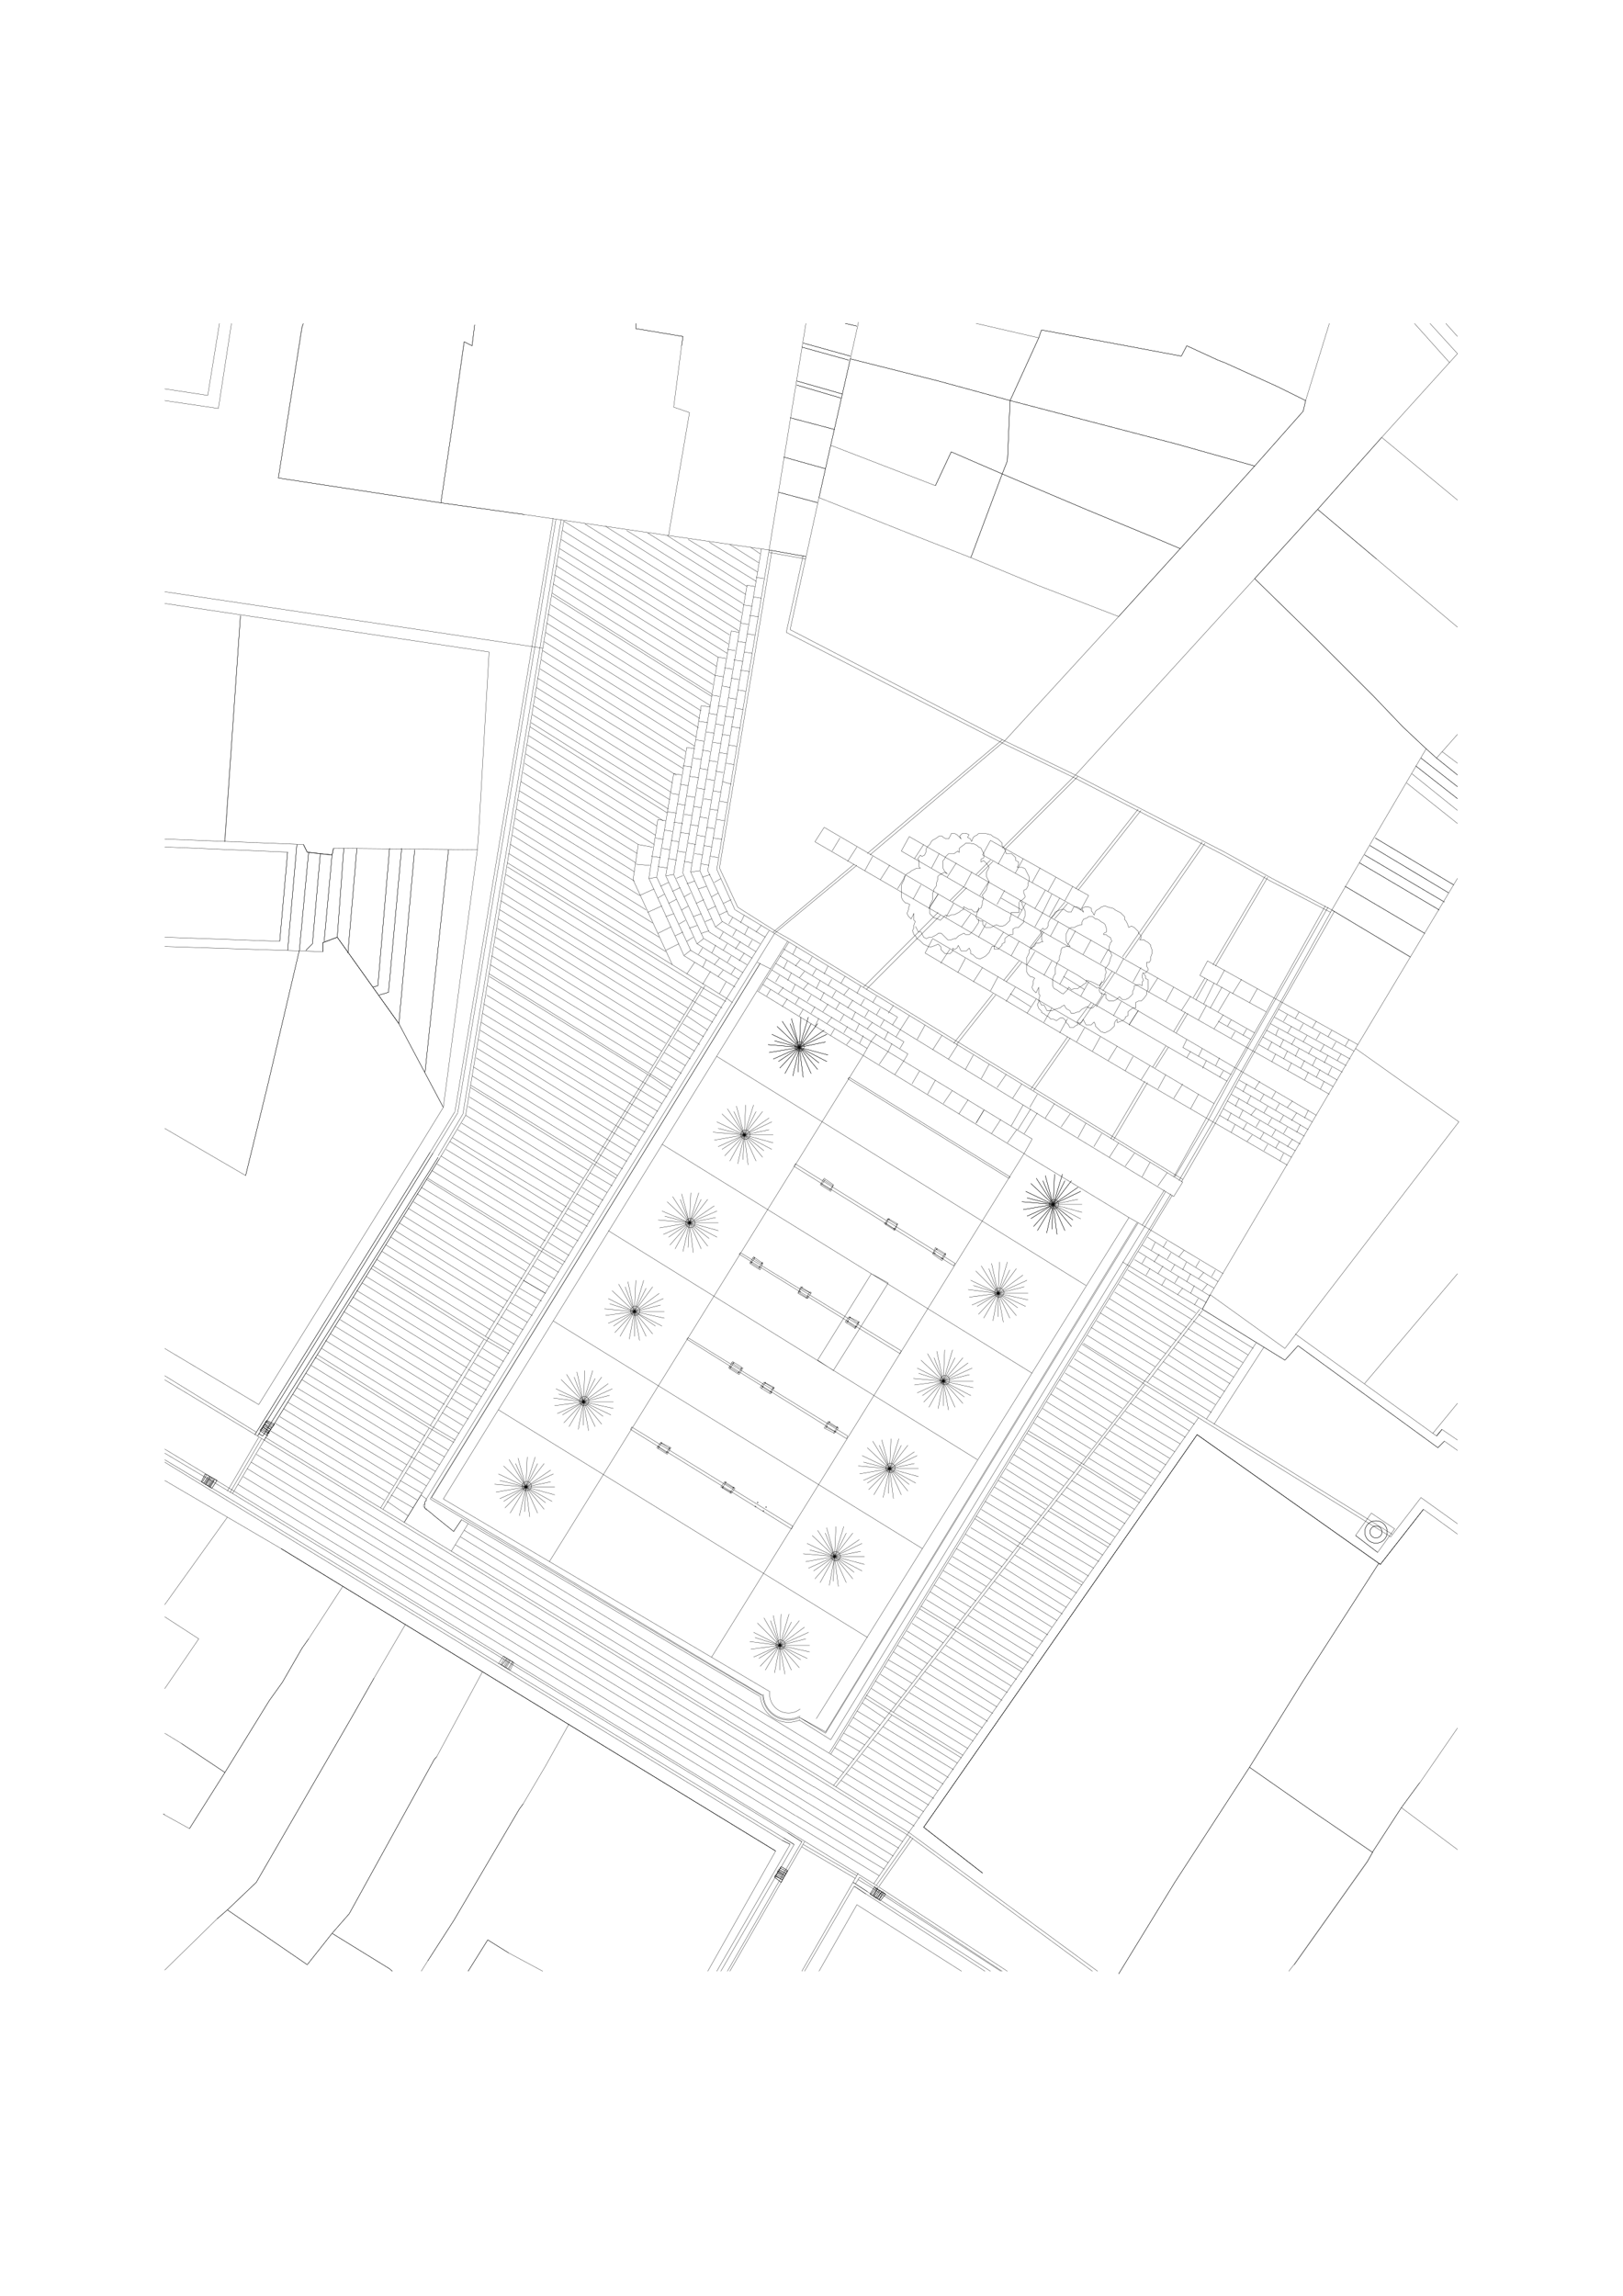 <?xml version="1.0" encoding="UTF-8"?>
<!-- Generator: Adobe Illustrator 25.2.3, SVG Export Plug-In . SVG Version: 6.00 Build 0)  -->
<svg xmlns="http://www.w3.org/2000/svg" xmlns:xlink="http://www.w3.org/1999/xlink" version="1.1" id="Calque_2_1_" x="0px" y="0px" viewBox="0 0 595.3 841.9" style="enable-background:new 0 0 595.3 841.9;" xml:space="preserve">
<style type="text/css">
	.st0{fill:none;stroke:#000000;stroke-width:0.1;stroke-miterlimit:10;}
</style>
<line class="st0" x1="60.4" y1="506" x2="96.9" y2="528.1"></line>
<line class="st0" x1="442.5" y1="520.4" x2="460.7" y2="492.5"></line>
<line class="st0" x1="294.1" y1="722.9" x2="314.8" y2="686.9"></line>
<polyline class="st0" points="102.6,345.2 105.5,312.5 60.4,310.6 "></polyline>
<line class="st0" x1="60.4" y1="343.7" x2="102.6" y2="345.2"></line>
<line class="st0" x1="333" y1="673" x2="400.7" y2="722.9"></line>
<line class="st0" x1="521.2" y1="549.2" x2="534.6" y2="558.8"></line>
<line class="st0" x1="534.6" y1="531.9" x2="529.8" y2="528.5"></line>
<line class="st0" x1="476.1" y1="493.5" x2="527.4" y2="530.9"></line>
<line class="st0" x1="445.3" y1="522.3" x2="463.6" y2="494"></line>
<line class="st0" x1="476.1" y1="493.5" x2="471.3" y2="498.8"></line>
<line class="st0" x1="529.8" y1="528.5" x2="527.4" y2="530.9"></line>
<line class="st0" x1="295.1" y1="722.9" x2="313.3" y2="691.7"></line>
<line class="st0" x1="267.7" y1="722.9" x2="295.1" y2="675.4"></line>
<line class="st0" x1="266.8" y1="722.9" x2="294.1" y2="675.4"></line>
<line class="st0" x1="264.4" y1="722.9" x2="291.3" y2="676.4"></line>
<line class="st0" x1="262.9" y1="722.9" x2="289.8" y2="676.4"></line>
<line class="st0" x1="60.4" y1="504.5" x2="94" y2="525.2"></line>
<line class="st0" x1="60.4" y1="531.4" x2="85.8" y2="546.8"></line>
<line class="st0" x1="60.4" y1="532.9" x2="85.3" y2="547.7"></line>
<line class="st0" x1="60.4" y1="535.3" x2="84.4" y2="549.7"></line>
<line class="st0" x1="60.4" y1="536.2" x2="83.9" y2="550.6"></line>
<line class="st0" x1="317.7" y1="694.6" x2="361.3" y2="722.9"></line>
<line class="st0" x1="318.1" y1="693.7" x2="363.3" y2="722.9"></line>
<line class="st0" x1="319.6" y1="692.2" x2="367.1" y2="722.9"></line>
<line class="st0" x1="96.9" y1="528.1" x2="85.3" y2="547.7"></line>
<line class="st0" x1="95.9" y1="527.6" x2="84.4" y2="547.3"></line>
<line class="st0" x1="94.9" y1="527.1" x2="83.4" y2="546.8"></line>
<line class="st0" x1="294.1" y1="677.3" x2="313.8" y2="688.9"></line>
<line class="st0" x1="90.1" y1="431.1" x2="60.4" y2="413.8"></line>
<polyline class="st0" points="109.8,348.5 98.3,397.5 90.1,431.1 "></polyline>
<line class="st0" x1="162.6" y1="406.1" x2="154" y2="420.1"></line>
<line class="st0" x1="108.9" y1="309.7" x2="105.5" y2="348.5"></line>
<line class="st0" x1="114.6" y1="346.1" x2="112.2" y2="348.5"></line>
<line class="st0" x1="130.9" y1="311.1" x2="127.6" y2="349.5"></line>
<line class="st0" x1="126.1" y1="311.1" x2="123.7" y2="343.7"></line>
<line class="st0" x1="121.8" y1="313.5" x2="118.9" y2="345.2"></line>
<line class="st0" x1="117.5" y1="313" x2="114.6" y2="346.1"></line>
<line class="st0" x1="113.2" y1="312.5" x2="109.8" y2="348.5"></line>
<line class="st0" x1="164.5" y1="311.6" x2="155.9" y2="393.2"></line>
<line class="st0" x1="138.6" y1="361.5" x2="136.7" y2="362"></line>
<line class="st0" x1="142.5" y1="363.9" x2="139.1" y2="364.9"></line>
<line class="st0" x1="146.3" y1="375.4" x2="152.1" y2="311.6"></line>
<line class="st0" x1="142.9" y1="311.1" x2="138.6" y2="361.5"></line>
<line class="st0" x1="147.3" y1="311.1" x2="142.5" y2="363.9"></line>
<line class="st0" x1="368.5" y1="271.7" x2="289.8" y2="230.9"></line>
<line class="st0" x1="382" y1="121" x2="381" y2="123.9"></line>
<line class="st0" x1="433.3" y1="130.6" x2="382" y2="121"></line>
<line class="st0" x1="431.4" y1="162.8" x2="370.5" y2="146.9"></line>
<line class="st0" x1="311.9" y1="131.6" x2="314.8" y2="118.6"></line>
<polyline class="st0" points="358,118.6 381,123.9 370.5,146.9 "></polyline>
<line class="st0" x1="300.4" y1="182.5" x2="304.7" y2="163.3"></line>
<line class="st0" x1="335.4" y1="196.4" x2="300.4" y2="182.5"></line>
<line class="st0" x1="356.1" y1="204.5" x2="335.4" y2="196.4"></line>
<line class="st0" x1="410.3" y1="226.1" x2="368.5" y2="271.7"></line>
<line class="st0" x1="380.5" y1="214.6" x2="356.1" y2="204.5"></line>
<line class="st0" x1="367.6" y1="173.8" x2="356.1" y2="204.5"></line>
<line class="st0" x1="398.3" y1="186.8" x2="367.6" y2="173.8"></line>
<line class="st0" x1="423.7" y1="197.3" x2="398.3" y2="186.8"></line>
<line class="st0" x1="432.9" y1="201.2" x2="423.7" y2="197.3"></line>
<polyline class="st0" points="432.9,201.2 410.3,226.1 380.5,214.6 "></polyline>
<line class="st0" x1="304.7" y1="163.3" x2="311.9" y2="131.6"></line>
<line class="st0" x1="344.1" y1="139.7" x2="311.9" y2="131.6"></line>
<line class="st0" x1="370.5" y1="146.9" x2="344.1" y2="139.7"></line>
<polyline class="st0" points="370.5,146.9 369.5,169 367.6,173.8 348.9,165.7 "></polyline>
<line class="st0" x1="435.3" y1="126.8" x2="433.3" y2="130.6"></line>
<line class="st0" x1="446.8" y1="132.1" x2="435.3" y2="126.8"></line>
<line class="st0" x1="449.2" y1="133" x2="446.8" y2="132.1"></line>
<line class="st0" x1="468.4" y1="141.7" x2="449.2" y2="133"></line>
<polyline class="st0" points="348.9,165.7 343.1,178.1 304.7,163.3 "></polyline>
<line class="st0" x1="478.9" y1="146.9" x2="468.4" y2="141.7"></line>
<line class="st0" x1="460.2" y1="170.9" x2="431.4" y2="162.8"></line>
<polyline class="st0" points="487.6,118.6 478.9,146.9 478,150.8 460.2,170.9 446.8,185.8 432.9,201.2 "></polyline>
<line class="st0" x1="515.9" y1="287.1" x2="534.6" y2="302"></line>
<line class="st0" x1="517.8" y1="283.7" x2="534.6" y2="297.2"></line>
<line class="st0" x1="519.3" y1="280.9" x2="534.6" y2="292.9"></line>
<line class="st0" x1="521.2" y1="278" x2="534.6" y2="288.5"></line>
<line class="st0" x1="526.9" y1="278" x2="534.6" y2="284.2"></line>
<line class="st0" x1="504.4" y1="307.3" x2="533.2" y2="324.5"></line>
<line class="st0" x1="502.5" y1="310.1" x2="531.3" y2="327.4"></line>
<line class="st0" x1="500.5" y1="313.5" x2="529.8" y2="330.8"></line>
<line class="st0" x1="498.6" y1="316.4" x2="527.9" y2="333.7"></line>
<polyline class="st0" points="503.9,307.3 488.5,333.7 466.5,322.1 "></polyline>
<line class="st0" x1="493.3" y1="325" x2="522.6" y2="342.3"></line>
<line class="st0" x1="506.8" y1="160.4" x2="534.6" y2="183.4"></line>
<line class="st0" x1="483.3" y1="186.8" x2="506.8" y2="160.4"></line>
<polyline class="st0" points="460.2,212.2 483.3,186.8 504.9,205 "></polyline>
<line class="st0" x1="526.9" y1="278" x2="523.1" y2="274.6"></line>
<line class="st0" x1="481.8" y1="233.3" x2="460.2" y2="212.2"></line>
<line class="st0" x1="484.2" y1="235.7" x2="481.8" y2="233.3"></line>
<line class="st0" x1="499.1" y1="250.6" x2="484.2" y2="235.7"></line>
<line class="st0" x1="503.9" y1="255.4" x2="499.1" y2="250.6"></line>
<line class="st0" x1="514.5" y1="266.5" x2="503.9" y2="255.4"></line>
<line class="st0" x1="523.1" y1="274.6" x2="514.5" y2="266.5"></line>
<line class="st0" x1="523.1" y1="274.6" x2="503.9" y2="307.3"></line>
<line class="st0" x1="79.6" y1="703.7" x2="60.4" y2="722.5"></line>
<line class="st0" x1="83.4" y1="556.4" x2="60.4" y2="588.5"></line>
<line class="st0" x1="83.4" y1="700.4" x2="79.6" y2="703.7"></line>
<line class="st0" x1="94" y1="690.3" x2="83.4" y2="700.4"></line>
<line class="st0" x1="142.9" y1="722" x2="121.8" y2="709"></line>
<polyline class="st0" points="166.5,704.2 156.9,719.1 154.5,722.9 "></polyline>
<polyline class="st0" points="143.9,722.9 143.9,722.9 142.9,722 "></polyline>
<polyline class="st0" points="128.1,701.8 121.8,709 112.7,720.5 "></polyline>
<polyline class="st0" points="208.7,632.2 200.1,647.6 191.9,661.5 190.5,663.4 166.5,704.2 "></polyline>
<line class="st0" x1="129" y1="629.8" x2="94" y2="690.3"></line>
<line class="st0" x1="137.2" y1="615.4" x2="129" y2="629.8"></line>
<line class="st0" x1="148.7" y1="595.7" x2="137.2" y2="615.4"></line>
<polyline class="st0" points="177,613 160.2,644.2 159.3,645.2 128.1,701.8 "></polyline>
<line class="st0" x1="112.7" y1="720.5" x2="83.4" y2="700.4"></line>
<polyline class="st0" points="125.7,581.8 113.2,601 110.8,604.4 103.6,616.9 98.8,623.6 82.5,650 "></polyline>
<polyline class="st0" points="60.4,592.9 72.9,601 60.4,619.3 "></polyline>
<line class="st0" x1="66.6" y1="639.4" x2="60.4" y2="635.6"></line>
<line class="st0" x1="82.5" y1="650" x2="66.6" y2="639.4"></line>
<polyline class="st0" points="82.5,650 69.5,670.6 59.9,665.3 60.4,665.3 "></polyline>
<polyline class="st0" points="186.6,716.2 178.9,711.4 171.7,722.9 "></polyline>
<line class="st0" x1="199.1" y1="722.9" x2="186.6" y2="716.2"></line>
<polyline class="st0" points="520.7,653.8 514,662.9 503.4,679.3 "></polyline>
<polyline class="st0" points="458.3,648.1 480.9,663.9 503.4,679.3 501.5,682.6 474.6,720.5 472.7,722.9 "></polyline>
<polyline class="st0" points="478,616.4 458.3,648.1 430.9,690.3 410.3,723.9 "></polyline>
<line class="st0" x1="505.8" y1="573.2" x2="478" y2="616.4"></line>
<polyline class="st0" points="497.2,384.5 535.1,411.4 471.3,494.5 "></polyline>
<line class="st0" x1="534.6" y1="467.1" x2="500.5" y2="507.4"></line>
<line class="st0" x1="534.6" y1="514.6" x2="525.5" y2="525.7"></line>
<polyline class="st0" points="443.9,474.8 497.2,384.5 534.6,322.1 "></polyline>
<line class="st0" x1="471.3" y1="494.5" x2="443.9" y2="474.8"></line>
<line class="st0" x1="192.4" y1="188.7" x2="161.7" y2="184.4"></line>
<polyline class="st0" points="102.1,175.3 110.8,120.1 111.3,118.6 "></polyline>
<polyline class="st0" points="166.5,152.2 161.7,184.4 102.1,175.3 "></polyline>
<polyline class="st0" points="174.1,119.1 173.2,126.8 170.3,125.3 166.5,152.2 "></polyline>
<line class="st0" x1="245.2" y1="196.4" x2="192.4" y2="188.7"></line>
<line class="st0" x1="282.1" y1="201.7" x2="245.2" y2="196.4"></line>
<line class="st0" x1="295.6" y1="118.6" x2="282.1" y2="201.7"></line>
<polyline class="st0" points="233.2,118.6 233.2,120.5 250.5,123.4 250,126.8 247.1,149.3 252.9,151.3 245.2,196.4 "></polyline>
<line class="st0" x1="80.1" y1="149.8" x2="60.4" y2="146.9"></line>
<line class="st0" x1="76.2" y1="145" x2="60.4" y2="142.6"></line>
<line class="st0" x1="146.3" y1="375.4" x2="162.6" y2="406.1"></line>
<line class="st0" x1="80.5" y1="118.6" x2="76.2" y2="145"></line>
<line class="st0" x1="84.9" y1="118.6" x2="80.1" y2="149.8"></line>
<line class="st0" x1="530.3" y1="118.6" x2="534.6" y2="123.4"></line>
<line class="st0" x1="524.5" y1="118.6" x2="534.6" y2="129.7"></line>
<line class="st0" x1="518.8" y1="118.6" x2="531.7" y2="133"></line>
<line class="st0" x1="310" y1="118.6" x2="314.3" y2="119.6"></line>
<line class="st0" x1="294.6" y1="125.8" x2="311.9" y2="130.6"></line>
<line class="st0" x1="294.1" y1="127.3" x2="311.4" y2="132.1"></line>
<line class="st0" x1="292.2" y1="139.7" x2="309" y2="144.5"></line>
<line class="st0" x1="292.2" y1="141.2" x2="308.5" y2="146"></line>
<line class="st0" x1="289.8" y1="153.2" x2="306.1" y2="157.5"></line>
<line class="st0" x1="287.4" y1="167.6" x2="302.8" y2="171.9"></line>
<line class="st0" x1="285.5" y1="180.5" x2="299.9" y2="184.4"></line>
<line class="st0" x1="175.6" y1="304.9" x2="175.1" y2="311.6"></line>
<line class="st0" x1="179.4" y1="239.1" x2="60.4" y2="221.3"></line>
<line class="st0" x1="179.4" y1="239.1" x2="175.6" y2="304.9"></line>
<line class="st0" x1="88.2" y1="225.7" x2="82.5" y2="308.7"></line>
<line class="st0" x1="154" y1="420.1" x2="94.9" y2="515.1"></line>
<line class="st0" x1="528.9" y1="524.2" x2="526.9" y2="526.6"></line>
<line class="st0" x1="475.1" y1="489.2" x2="526.9" y2="526.6"></line>
<polyline class="st0" points="439.1,526.1 338.8,670.1 360.4,686.9 "></polyline>
<polyline class="st0" points="522.1,553.5 506.3,573.7 439.1,526.1 "></polyline>
<line class="st0" x1="284.5" y1="678.8" x2="259.6" y2="722.9"></line>
<polyline class="st0" points="284.5,678.8 103.1,567.9 60.4,542.9 "></polyline>
<line class="st0" x1="94.9" y1="515.1" x2="60.4" y2="494.5"></line>
<polyline class="st0" points="123.7,343.7 118.5,345.7 118.5,349 "></polyline>
<line class="st0" x1="111.3" y1="309.7" x2="60.4" y2="307.7"></line>
<polyline class="st0" points="111.3,309.7 112.7,312.5 121.8,313.5 122.3,311.1 "></polyline>
<line class="st0" x1="123.7" y1="343.7" x2="146.3" y2="375.4"></line>
<line class="st0" x1="175.1" y1="311.6" x2="122.3" y2="311.1"></line>
<line class="st0" x1="60.4" y1="347.1" x2="118.5" y2="349"></line>
<line class="st0" x1="314.3" y1="698.5" x2="300.4" y2="722.9"></line>
<line class="st0" x1="314.3" y1="698.5" x2="352.7" y2="722.9"></line>
<polyline class="st0" points="534.6,528.1 528.9,524.2 526.9,526.6 "></polyline>
<polyline class="st0" points="439.1,526.1 338.8,670.1 360.4,686.9 "></polyline>
<polyline class="st0" points="522.1,553.5 506.3,573.7 439.1,526.1 "></polyline>
<line class="st0" x1="522.1" y1="553.5" x2="534.6" y2="562.6"></line>
<line class="st0" x1="284.5" y1="678.8" x2="103.1" y2="567.9"></line>
<polyline class="st0" points="123.7,343.7 118.5,345.7 118.5,349 "></polyline>
<polyline class="st0" points="111.3,309.7 112.7,312.5 121.8,313.5 122.3,311.1 "></polyline>
<line class="st0" x1="123.7" y1="343.7" x2="146.3" y2="375.4"></line>
<line class="st0" x1="287.4" y1="674" x2="291.3" y2="676.4"></line>
<line class="st0" x1="286.9" y1="674.9" x2="289.8" y2="676.4"></line>
<line class="st0" x1="288.9" y1="672.1" x2="294.1" y2="675.4"></line>
<line class="st0" x1="313.3" y1="691.7" x2="317.7" y2="694.6"></line>
<line class="st0" x1="312.9" y1="690.3" x2="318.1" y2="693.7"></line>
<line class="st0" x1="439.6" y1="519.9" x2="333" y2="672.5"></line>
<line class="st0" x1="334" y1="673.5" x2="321.5" y2="691.3"></line>
<line class="st0" x1="333" y1="672.5" x2="320.5" y2="690.8"></line>
<line class="st0" x1="157.8" y1="422.5" x2="93.5" y2="526.1"></line>
<line class="st0" x1="158.8" y1="422.9" x2="94.5" y2="526.6"></line>
<line class="st0" x1="160.7" y1="424.4" x2="96.4" y2="526.6"></line>
<line class="st0" x1="161.2" y1="424.9" x2="96.9" y2="528.1"></line>
<line class="st0" x1="94.9" y1="525.7" x2="96.4" y2="526.6"></line>
<line class="st0" x1="166.9" y1="407.6" x2="157.8" y2="422.5"></line>
<line class="st0" x1="199.1" y1="237.7" x2="60.4" y2="217"></line>
<line class="st0" x1="167.9" y1="408.1" x2="158.8" y2="422.9"></line>
<line class="st0" x1="169.8" y1="408.5" x2="160.7" y2="423.9"></line>
<line class="st0" x1="170.8" y1="409" x2="161.2" y2="424.9"></line>
<line class="st0" x1="95.4" y1="524.7" x2="98.3" y2="526.6"></line>
<line class="st0" x1="97.8" y1="520.9" x2="95.4" y2="524.7"></line>
<line class="st0" x1="100.7" y1="522.3" x2="97.8" y2="526.1"></line>
<line class="st0" x1="97.8" y1="520.9" x2="100.7" y2="522.3"></line>
<line class="st0" x1="96.4" y1="522.8" x2="99.3" y2="524.2"></line>
<line class="st0" x1="96.4" y1="523.3" x2="98.8" y2="524.7"></line>
<line class="st0" x1="96.4" y1="523.3" x2="98.8" y2="525.2"></line>
<line class="st0" x1="95.9" y1="523.7" x2="98.8" y2="525.7"></line>
<line class="st0" x1="95.4" y1="524.2" x2="98.3" y2="525.7"></line>
<line class="st0" x1="96.9" y1="522.3" x2="99.3" y2="524.2"></line>
<line class="st0" x1="97.3" y1="522.3" x2="99.7" y2="523.7"></line>
<line class="st0" x1="97.3" y1="521.3" x2="99.7" y2="523.3"></line>
<line class="st0" x1="97.8" y1="521.3" x2="100.2" y2="522.8"></line>
<line class="st0" x1="75.3" y1="540.5" x2="73.8" y2="543.4"></line>
<line class="st0" x1="79.6" y1="542.9" x2="75.3" y2="540.5"></line>
<line class="st0" x1="77.7" y1="545.8" x2="73.8" y2="543.4"></line>
<line class="st0" x1="79.6" y1="542.9" x2="77.7" y2="545.8"></line>
<line class="st0" x1="77.2" y1="542" x2="75.7" y2="544.4"></line>
<line class="st0" x1="77.2" y1="541.5" x2="75.3" y2="544.4"></line>
<line class="st0" x1="76.7" y1="541.5" x2="75.3" y2="543.9"></line>
<line class="st0" x1="76.2" y1="541.5" x2="74.8" y2="543.9"></line>
<line class="st0" x1="75.7" y1="541" x2="74.3" y2="543.4"></line>
<line class="st0" x1="77.7" y1="542" x2="76.2" y2="544.9"></line>
<line class="st0" x1="78.1" y1="542.5" x2="76.7" y2="544.9"></line>
<line class="st0" x1="78.6" y1="542.5" x2="76.7" y2="545.3"></line>
<line class="st0" x1="78.6" y1="542.9" x2="77.2" y2="545.3"></line>
<line class="st0" x1="285" y1="686.5" x2="287.9" y2="687.9"></line>
<line class="st0" x1="285" y1="686.9" x2="287.4" y2="688.4"></line>
<line class="st0" x1="284.5" y1="687.4" x2="287.4" y2="688.9"></line>
<line class="st0" x1="284.5" y1="687.9" x2="286.9" y2="689.3"></line>
<line class="st0" x1="284.1" y1="687.9" x2="286.9" y2="689.3"></line>
<line class="st0" x1="285" y1="686" x2="287.9" y2="687.9"></line>
<line class="st0" x1="285.5" y1="686" x2="288.4" y2="687.4"></line>
<line class="st0" x1="285.5" y1="685.5" x2="288.4" y2="686.9"></line>
<line class="st0" x1="286" y1="685" x2="288.9" y2="686.5"></line>
<line class="st0" x1="322.9" y1="697" x2="324.9" y2="694.6"></line>
<line class="st0" x1="319.1" y1="694.6" x2="322.9" y2="697"></line>
<line class="st0" x1="321" y1="692.2" x2="324.9" y2="694.6"></line>
<line class="st0" x1="319.1" y1="694.6" x2="321" y2="691.7"></line>
<line class="st0" x1="321" y1="696.1" x2="322.9" y2="693.2"></line>
<line class="st0" x1="321.5" y1="696.1" x2="323.4" y2="693.7"></line>
<line class="st0" x1="322" y1="696.1" x2="323.4" y2="693.7"></line>
<line class="st0" x1="322.5" y1="696.5" x2="323.9" y2="693.7"></line>
<line class="st0" x1="322.5" y1="696.5" x2="324.4" y2="694.1"></line>
<line class="st0" x1="320.5" y1="695.6" x2="322.5" y2="693.2"></line>
<line class="st0" x1="320.5" y1="695.1" x2="322" y2="692.7"></line>
<line class="st0" x1="320.1" y1="695.1" x2="322" y2="692.2"></line>
<line class="st0" x1="319.6" y1="694.6" x2="321.5" y2="692.2"></line>
<polyline class="st0" points="284.1,688.4 286.5,690.3 288.9,686 "></polyline>
<line class="st0" x1="286.5" y1="684.5" x2="288.9" y2="686"></line>
<line class="st0" x1="284.1" y1="688.4" x2="286.5" y2="684.5"></line>
<line class="st0" x1="295.6" y1="204.1" x2="282.1" y2="201.7"></line>
<line class="st0" x1="441" y1="480.1" x2="443.9" y2="474.8"></line>
<line class="st0" x1="471.3" y1="498.8" x2="441" y2="480.1"></line>
<line class="st0" x1="488.5" y1="333.7" x2="517.3" y2="350.9"></line>
<line class="st0" x1="289.8" y1="230.9" x2="300.4" y2="182.5"></line>
<line class="st0" x1="394.5" y1="284.2" x2="460.2" y2="212.2"></line>
<line class="st0" x1="162.6" y1="406.1" x2="175.1" y2="311.6"></line>
<line class="st0" x1="102.6" y1="345.2" x2="105.5" y2="312.5"></line>
<line class="st0" x1="476.1" y1="493.5" x2="527.4" y2="530.9"></line>
<line class="st0" x1="521.2" y1="549.2" x2="510.1" y2="563.6"></line>
<line class="st0" x1="476.1" y1="493.5" x2="471.3" y2="498.8"></line>
<line class="st0" x1="529.8" y1="528.5" x2="527.4" y2="530.9"></line>
<line class="st0" x1="320.1" y1="691.7" x2="367.6" y2="722.9"></line>
<line class="st0" x1="320.5" y1="690.8" x2="369.5" y2="722.9"></line>
<line class="st0" x1="294.6" y1="676.4" x2="314.3" y2="687.9"></line>
<polyline class="st0" points="109.8,348.5 98.3,397.5 90.1,431.1 "></polyline>
<line class="st0" x1="108.9" y1="309.7" x2="105.5" y2="348.5"></line>
<line class="st0" x1="114.6" y1="346.1" x2="112.2" y2="348.5"></line>
<line class="st0" x1="130.9" y1="311.1" x2="127.6" y2="349.5"></line>
<line class="st0" x1="126.1" y1="311.1" x2="123.7" y2="343.7"></line>
<line class="st0" x1="121.8" y1="313.5" x2="118.9" y2="345.2"></line>
<line class="st0" x1="117.5" y1="313" x2="114.6" y2="346.1"></line>
<line class="st0" x1="113.2" y1="312.5" x2="109.8" y2="348.5"></line>
<line class="st0" x1="164.5" y1="311.6" x2="155.9" y2="393.2"></line>
<line class="st0" x1="138.6" y1="361.5" x2="136.7" y2="362"></line>
<line class="st0" x1="142.5" y1="363.9" x2="139.1" y2="364.9"></line>
<line class="st0" x1="146.3" y1="375.4" x2="152.1" y2="311.6"></line>
<line class="st0" x1="142.9" y1="311.1" x2="138.6" y2="361.5"></line>
<line class="st0" x1="147.3" y1="311.1" x2="142.5" y2="363.9"></line>
<line class="st0" x1="382" y1="121" x2="381" y2="123.9"></line>
<line class="st0" x1="433.3" y1="130.6" x2="382" y2="121"></line>
<line class="st0" x1="431.4" y1="162.8" x2="370.5" y2="146.9"></line>
<line class="st0" x1="381" y1="123.9" x2="370.5" y2="146.9"></line>
<line class="st0" x1="300.4" y1="182.5" x2="304.7" y2="163.3"></line>
<line class="st0" x1="367.6" y1="173.8" x2="356.1" y2="204.5"></line>
<line class="st0" x1="398.3" y1="186.8" x2="367.6" y2="173.8"></line>
<line class="st0" x1="423.7" y1="197.3" x2="398.3" y2="186.8"></line>
<line class="st0" x1="432.9" y1="201.2" x2="423.7" y2="197.3"></line>
<line class="st0" x1="432.9" y1="201.2" x2="410.3" y2="226.1"></line>
<line class="st0" x1="304.7" y1="163.3" x2="311.9" y2="131.6"></line>
<line class="st0" x1="344.1" y1="139.7" x2="311.9" y2="131.6"></line>
<line class="st0" x1="370.5" y1="146.9" x2="344.1" y2="139.7"></line>
<polyline class="st0" points="370.5,146.9 369.5,169 367.6,173.8 348.9,165.7 "></polyline>
<line class="st0" x1="435.3" y1="126.8" x2="433.3" y2="130.6"></line>
<line class="st0" x1="446.8" y1="132.1" x2="435.3" y2="126.8"></line>
<line class="st0" x1="449.2" y1="133" x2="446.8" y2="132.1"></line>
<line class="st0" x1="468.4" y1="141.7" x2="449.2" y2="133"></line>
<line class="st0" x1="348.9" y1="165.7" x2="343.1" y2="178.1"></line>
<line class="st0" x1="478.9" y1="146.9" x2="468.4" y2="141.7"></line>
<line class="st0" x1="460.2" y1="170.9" x2="431.4" y2="162.8"></line>
<polyline class="st0" points="478.9,146.9 478,150.8 460.2,170.9 446.8,185.8 432.9,201.2 "></polyline>
<line class="st0" x1="519.3" y1="280.9" x2="534.6" y2="292.9"></line>
<line class="st0" x1="521.2" y1="278" x2="534.6" y2="288.5"></line>
<line class="st0" x1="528.9" y1="275.6" x2="534.6" y2="279.9"></line>
<line class="st0" x1="526.9" y1="278" x2="534.6" y2="284.2"></line>
<line class="st0" x1="504.4" y1="307.3" x2="533.2" y2="324.5"></line>
<line class="st0" x1="502.5" y1="310.1" x2="531.3" y2="327.4"></line>
<line class="st0" x1="500.5" y1="313.5" x2="529.8" y2="330.8"></line>
<line class="st0" x1="498.6" y1="316.4" x2="527.9" y2="333.7"></line>
<polyline class="st0" points="466.5,322.1 449.2,312.5 394.5,284.2 "></polyline>
<line class="st0" x1="493.3" y1="325" x2="522.6" y2="342.3"></line>
<polyline class="st0" points="483.3,186.8 506.8,160.4 534.6,129.7 "></polyline>
<polyline class="st0" points="460.2,212.2 483.3,186.8 504.9,205 534.6,230 "></polyline>
<polyline class="st0" points="534.6,269.3 526.9,278 523.1,274.6 "></polyline>
<line class="st0" x1="481.8" y1="233.3" x2="460.2" y2="212.2"></line>
<line class="st0" x1="484.2" y1="235.7" x2="481.8" y2="233.3"></line>
<line class="st0" x1="499.1" y1="250.6" x2="484.2" y2="235.7"></line>
<line class="st0" x1="503.9" y1="255.4" x2="499.1" y2="250.6"></line>
<line class="st0" x1="514.5" y1="266.5" x2="503.9" y2="255.4"></line>
<line class="st0" x1="523.1" y1="274.6" x2="514.5" y2="266.5"></line>
<line class="st0" x1="282.1" y1="620.2" x2="162.6" y2="549.7"></line>
<line class="st0" x1="414.1" y1="446.5" x2="299.4" y2="630.3"></line>
<line class="st0" x1="162.6" y1="549.7" x2="288.9" y2="345.2"></line>
<line class="st0" x1="83.4" y1="700.4" x2="79.6" y2="703.7"></line>
<line class="st0" x1="94" y1="690.3" x2="83.4" y2="700.4"></line>
<line class="st0" x1="142.9" y1="722" x2="121.8" y2="709"></line>
<line class="st0" x1="166.5" y1="704.2" x2="156.9" y2="719.1"></line>
<polyline class="st0" points="143.9,722.9 143.9,722.9 142.9,722 "></polyline>
<polyline class="st0" points="128.1,701.8 121.8,709 112.7,720.5 "></polyline>
<polyline class="st0" points="191.9,661.5 190.5,663.4 166.5,704.2 "></polyline>
<line class="st0" x1="129" y1="629.8" x2="94" y2="690.3"></line>
<line class="st0" x1="137.2" y1="615.4" x2="129" y2="629.8"></line>
<polyline class="st0" points="160.2,644.2 159.3,645.2 128.1,701.8 "></polyline>
<line class="st0" x1="112.7" y1="720.5" x2="83.4" y2="700.4"></line>
<polyline class="st0" points="113.2,601 110.8,604.4 103.6,616.9 98.8,623.6 82.5,650 66.6,639.4 "></polyline>
<line class="st0" x1="82.5" y1="650" x2="69.5" y2="670.6"></line>
<polyline class="st0" points="186.6,716.2 178.9,711.4 171.7,722.9 "></polyline>
<path class="st0" d="M520.7,653.8l-6.7,9.1l-10.6,16.3 M458.3,648.1l22.6,15.8l22.6,15.4l-1.9,3.4l-26.9,37.9 M478,616.4l-19.7,31.7  l-27.4,42.2l-20.6,33.6 M534.6,633.7l-13.9,20.2 M505.8,573.2L478,616.4 M534.6,678.3L514,662.9 M192.4,188.7l-30.7-4.3   M102.1,175.3l8.6-55.2l0.5-1.4 M166.5,152.2l-4.8,32.2l-59.5-9.1 M174.1,119.1l-1,7.7l-2.9-1.4l-3.8,26.9 M233.2,118.6v1.9  l17.3,2.9l-0.5,3.4 M146.3,375.4l16.3,30.7 M314.8,118.6v-0.5 M310,118.6l4.3,1 M294.6,125.8l17.3,4.8 M294.1,127.3l17.3,4.8   M292.2,139.7l16.8,4.8 M292.2,141.2l16.3,4.8 M289.8,153.2l16.3,4.3 M287.4,167.6l15.4,4.3 M285.5,180.5l14.4,3.8 M88.2,225.7  l-5.8,83 M528.9,524.2l-1.9,2.4 M439.1,526.1l-100.3,144l21.6,16.8 M522.1,553.5l-15.8,20.2l-67.2-47.5 M284.5,678.8L103.1,567.9   M123.7,343.7l-5.3,1.9v3.4 M111.3,309.7l1.4,2.9l9.1,1l0.5-2.4 M123.7,343.7l22.6,31.7 M169.3,557.3l-2.9,4.3 M169.3,557.3  l109.4,64.8 M528.9,524.2l-1.9,2.4 M123.7,343.7l-5.3,1.9v3.4 M111.3,309.7l1.4,2.9l9.1,1l0.5-2.4 M123.7,343.7l22.6,31.7   M169.3,557.3l-2.9,4.3l-7.7-6.2 M286.9,674.9l-203-124.3 M287.4,674l-203-124.3 M287.4,674l3.8,2.4 M286.9,674.9l2.9,1.4   M288.9,672.1l5.3,3.4 M288.9,672.1L85.3,547.7 M320.5,690.8l-234.7-144 M313.3,691.7l4.3,2.9 M312.9,690.3l5.3,3.4 M158.8,555.4  l-2.4-1.9 M156.4,549.7v0.5l-0.5,0.5v0.5l0,0v0.5v0.5l0,0l0,0v0.5l0,0v0.5l0,0h0.5v0.5 M156.4,549.7l127.7-207.4 M334.9,674  l-12.5,17.8 M157.8,422.5L93.5,526.1 M158.8,422.9L94.5,526.6 M160.7,424.4L96.4,526.6 M161.2,424.9L96.9,528.1 M94.9,525.7l1.4,1   M296.5,657.7L296.5,657.7 M290.3,668.2l-203-123.8 M291.7,665.8L89.2,541.5 M293.7,662.9l-203-124.3 M295.1,660.5l-203-124.3   M296.5,657.7L94,533.3 M298.5,655.3L95.5,531 M299.9,652.4l-203-124.3 M333,673l-33.1-20.6 M331.1,675.4l-32.6-20.2 M329.7,677.8  l-33.1-20.2 M327.7,680.7l-32.6-20.2 M325.8,683.1l-32.2-20.2 M324.4,685.5l-32.6-19.7 M322.5,687.9l-32.2-19.7 M95.4,524.7l2.9,1.9   M97.8,520.9l-2.4,3.8 M100.7,522.3l-2.9,3.8 M97.8,520.9l2.9,1.4 M96.4,522.8l2.9,1.4 M96.4,523.3l2.4,1.4 M96.4,523.3l2.4,1.9   M95.9,523.7l2.9,1.9 M95.4,524.2l2.9,1.4 M96.9,522.3l2.4,1.9 M97.3,522.3l2.4,1.4 M97.3,521.3l2.4,1.9 M97.8,521.3l2.4,1.4   M75.3,540.5l-1.4,2.9 M79.6,542.9l-4.3-2.4 M77.7,545.8l-3.8-2.4 M79.6,542.9l-1.9,2.9 M77.2,542l-1.4,2.4 M77.2,541.5l-1.9,2.9   M76.7,541.5l-1.4,2.4 M76.2,541.5l-1.4,2.4 M75.7,541l-1.4,2.4 M77.7,542l-1.4,2.9 M78.1,542.5l-1.4,2.4 M78.6,542.5l-1.9,2.9   M78.6,542.9l-1.4,2.4 M285,686.5l2.9,1.4 M285,686.9l2.4,1.4 M284.5,687.4l2.9,1.4 M284.5,687.9l2.4,1.4 M284.1,687.9l2.9,1.4   M285,686l2.9,1.9 M285.5,686l2.9,1.4 M285.5,685.5l2.9,1.4 M286,685l2.9,1.4 M322.9,697l1.9-2.4 M319.1,694.6l3.8,2.4 M321,692.2  l3.8,2.4 M319.1,694.6l1.9-2.9 M321,696.1l1.9-2.9 M321.5,696.1l1.9-2.4 M322,696.1l1.4-2.4 M322.5,696.5l1.4-2.9 M322.5,696.5  l1.9-2.4 M320.5,695.6l1.9-2.4 M320.5,695.1l1.4-2.4 M320.1,695.1l1.9-2.9 M319.6,694.6l1.9-2.4 M284.1,688.4l2.4,1.9l2.4-4.3   M286.5,684.5l2.4,1.4 M284.1,688.4l2.4-3.8 M184.7,607.3l-1.9,2.9 M188.5,609.7l-3.8-2.4 M187.1,612.5l-3.8-2.4 M188.5,609.7  l-1.4,2.9 M186.6,608.7l-1.4,2.4 M186.1,608.7l-1.4,2.4 M186.1,608.2l-1.9,2.4 M185.7,608.2l-1.9,2.4 M185.2,607.7l-1.4,2.4   M187.1,608.7l-1.9,2.9 M187.1,609.2l-1.4,2.4 M188.1,609.2l-1.9,2.9 M188.1,609.7l-1.4,2.4 M349.8,464.2l-58.6-36.5 M271.1,459.9  l59,36.5"></path>
<path class="st0" d="M254.9,448.5c0-1-0.8-1.7-1.7-1.7c-1,0-1.7,0.8-1.7,1.7c0,1,0.8,1.7,1.7,1.7  C254.1,450.3,254.9,449.5,254.9,448.5 M275.1,416.1c0-1-0.8-1.7-1.7-1.7s-1.7,0.8-1.7,1.7c0,1,0.8,1.7,1.7,1.7  S275.1,417.1,275.1,416.1 M368.2,474c0-1-0.8-1.7-1.7-1.7s-1.7,0.8-1.7,1.7c0,1,0.8,1.7,1.7,1.7S368.2,474.9,368.2,474 M348.3,506.1  c0-1-0.8-1.7-1.7-1.7c-1,0-1.7,0.8-1.7,1.7c0,1,0.8,1.7,1.7,1.7C347.5,507.9,348.3,507.1,348.3,506.1 M234.7,480.7  c0-1-0.8-1.7-1.7-1.7s-1.7,0.8-1.7,1.7c0,1,0.8,1.7,1.7,1.7S234.7,481.7,234.7,480.7 M328.3,538.3c0-1-0.8-1.7-1.7-1.7  s-1.7,0.8-1.7,1.7s0.8,1.7,1.7,1.7S328.3,539.3,328.3,538.3 M216,513.8c0-1-0.8-1.7-1.7-1.7c-1,0-1.7,0.8-1.7,1.7s0.8,1.7,1.7,1.7  S216,514.8,216,513.8 M194.9,545c0-1-0.8-1.7-1.7-1.7c-1,0-1.7,0.8-1.7,1.7s0.8,1.7,1.7,1.7C194.1,546.7,194.9,546,194.9,545   M288,603.1c0-1-0.8-1.7-1.7-1.7s-1.7,0.8-1.7,1.7c0,1,0.8,1.7,1.7,1.7S288,604.1,288,603.1 M308.2,570.7c0-1-0.8-1.7-1.7-1.7  s-1.7,0.8-1.7,1.7s0.8,1.7,1.7,1.7S308.2,571.7,308.2,570.7"></path>
<line class="st0" x1="433.8" y1="433.5" x2="288.9" y2="345.2"></line>
<path class="st0" d="M295,383.7c0-1-0.8-1.7-1.7-1.7c-1,0-1.7,0.8-1.7,1.7s0.8,1.7,1.7,1.7C294.2,385.5,295,384.7,295,383.7"></path>
<path class="st0" d="M318.1,384.5L279.7,361 M414.1,446.5l-37.9-23 M378.6,417.7l-97.4-59 M383.9,410.5l-97.9-60"></path>
<path class="st0" d="M388.3,441.6c0-1-0.8-1.7-1.7-1.7c-1,0-1.7,0.8-1.7,1.7c0,1,0.8,1.7,1.7,1.7  C387.6,443.3,388.3,442.5,388.3,441.6"></path>
<path class="st0" d="M386.8,443.6L386.8,443.6 M247.1,283.7l-6.2,37.9 M251.9,274.1l-7.7,47 M282.1,201.7l-19.2,117.1 M279.3,201.2  l-19.7,118.1 M274,214.6l-17.3,104.6 M268.2,231.4l-14.9,88.3 M263.4,241l-13,79.2 M257.2,258.8l-10.1,61.9 M284.1,342.3l-14.4-8.6   M262.9,318.8l6.7,14.9 M257.2,258.8l3.4,0.5 M295.6,204.1l-13.4-2.4 M368.5,271.7l25.9,12.5 M448.7,467.1l-28.8-17.3 M446.8,470  l-25.9-16.3 M443.9,475.3L417.5,459 M442.5,477.7l-26.4-15.8 M445.3,472.4l-26.4-15.8 M441,480.1l2.9-5.3 M471.3,498.8L441,480.1   M251.9,491.1l58.6,36.5 M441,480.1l-29.3-17.3 M510.6,562.6l-90.7-56.2 M488.5,333.7l28.8,17.3 M329.2,373l-41.8-25 M430.5,438.8  l-46.6-28.3 M298.9,308.7l85.9,49.9 M302.3,303.4l85.4,49.9 M368.5,271.7l25.9,12.5 M488.5,333.7l-18.7,33.6 M333.5,306.8l-2.9,5.3  l38.4,22.1"></path>
<path class="st0" d="M333.5,306.8l46.1,26.4 M360.4,313.5l36,20.2 M353.2,327.4L353.2,327.4 M277.3,349l-14.9-9.1 M275.9,351.4  l-15.8-9.6 M274,353.8l-15.8-9.6 M272.5,356.7l-16.8-10.6 M271.1,359.1l-17.8-10.6 M278.8,346.1l-13.9-8.2 M280.7,343.7l-13.4-8.2   M349.8,464.2l0.5-1 M291.3,427.7l0.5-1 M293.2,384.1L293.2,384.1 M303.3,388.9L303.3,388.9 M293.2,384.1L293.2,384.1L293.2,384.1z   M293.2,384.1L293.2,384.1L293.2,384.1z M293.2,384.1L293.2,384.1L293.2,384.1z M293.2,384.1L293.2,384.1L293.2,384.1z M293.2,384.1  L293.2,384.1L293.2,384.1z M293.2,384.1L293.2,384.1L293.2,384.1z M293.2,384.1L293.2,384.1 M285,375.9L285,375.9 M293.2,384.1  L293.2,384.1L293.2,384.1z M293.2,384.1L293.2,384.1L293.2,384.1z M293.2,384.1L293.2,384.1L293.2,384.1z M293.2,384.1L293.2,384.1  L293.2,384.1z M293.2,384.1L293.2,384.1 M291.3,394.1L291.3,394.1 M293.2,384.1L293.2,384.1L293.2,384.1z M295.1,394.6L295.1,394.6   M293.2,384.1L293.2,384.1L293.2,384.1z M293.2,384.1L293.2,384.1 M273,416.2l10.1,5.3 M273,416.2l10.1,5.3 M273,416.2l10.6,2.9   M273,416.2l10.6,2.9 M273,416.2h10.6 M273,416.2h10.6 M273,416.2l9.1-1.9 M273,416.2l9.1-1.9 M273,416.2l10.1-4.8 M273,416.2  l10.1-4.8 M273,416.2l9.1-6.2 M273,416.2l9.1-6.2 M273,416.2l6.7-8.6 M273,416.2l6.7-8.6 M273,416.2l4.3-8.6 M273,416.2l4.3-8.6   M273,416.2l3.4-11 M273,416.2l3.4-11 M273,416.2l0.5-11 M273,416.2l0.5-11 M273,416.2l-2.9-10.6 M273,416.2l-2.9-10.6 M273,416.2  l-3.8-8.6 M273,416.2l-3.8-8.6 M273,416.2l-6.2-9.6 M273,416.2l-6.2-9.6 M273,416.2l-8.2-7.7 M273,416.2l-8.2-7.7 M273,416.2  l-10.1-4.8 M273,416.2l-10.1-4.8 M273,416.2l-9.6-2.4 M273,416.2l-9.6-2.4 M273,416.2l-11.5-1 M273,416.2l-11.5-1 M273,416.2  l-11,1.9 M273,416.2l-11,1.9 M273,416.2l-9.6,4.3 M273,416.2l-9.6,4.3 M273,416.2l-8.2,5.3 M273,416.2l-8.2,5.3 M273,416.2l-7.2,7.7   M273,416.2l-7.2,7.7 M273,416.2l-5.3,9.6 M273,416.2l-5.3,9.6 M273,416.2l-2.4,10.6 M273,416.2l-2.4,10.6 M273,416.2l-0.5,9.1   M273,416.2l-0.5,9.1 M273,416.2l1.4,11 M273,416.2l1.4,11 M273,416.2l4.3,9.6 M273,416.2l4.3,9.6 M273,416.2l6.7,8.2 M273,416.2  l6.7,8.2 M273,416.2l7.2,5.8 M273,416.2l7.2,5.8 M252.9,448.4l10.1,5.3 M252.9,448.4l10.1,5.3 M252.9,448.4l10.6,2.9 M252.9,448.4  l10.6,2.9 M252.9,448.4h10.6 M252.9,448.4h10.6 M252.9,448.4l9.6-1.9 M252.9,448.4l9.6-1.9 M252.9,448.4l10.1-4.3 M252.9,448.4  l10.1-4.3 M252.9,448.4l9.1-6.2 M252.9,448.4l9.1-6.2 M252.9,448.4l6.7-8.6 M252.9,448.4l6.7-8.6 M252.9,448.4l4.3-8.6 M252.9,448.4  l4.3-8.6 M252.9,448.4l3.4-11 M252.9,448.4l3.4-11 M252.9,448.4l0.5-11 M252.9,448.4l0.5-11 M252.9,448.4l-2.9-10.6 M252.9,448.4  l-2.9-10.6 M252.9,448.4l-3.4-8.6 M252.9,448.4l-3.4-8.6 M252.9,448.4l-6.2-9.6 M252.9,448.4l-6.2-9.6 M252.9,448.4l-8.2-7.7   M252.9,448.4l-8.2-7.7 M252.9,448.4l-10.1-4.3 M252.9,448.4l-10.1-4.3 M252.9,448.4l-9.1-2.4 M252.9,448.4l-9.1-2.4 M252.9,448.4  l-11.5-1 M252.9,448.4l-11.5-1 M252.9,448.4l-11,1.9 M252.9,448.4l-11,1.9 M252.9,448.4l-9.6,4.3 M252.9,448.4l-9.6,4.3   M252.9,448.4l-7.7,5.3 M252.9,448.4l-7.7,5.3 M252.9,448.4l-7.2,8.2 M252.9,448.4l-7.2,8.2 M252.9,448.4l-5.3,9.6 M252.9,448.4  l-5.3,9.6 M252.9,448.4l-2.4,10.6 M252.9,448.4l-2.4,10.6 M252.9,448.4l-0.5,9.1 M252.9,448.4l-0.5,9.1 M252.9,448.4l1.4,11   M252.9,448.4l1.4,11 M252.9,448.4l4.3,9.6 M252.9,448.4l4.3,9.6 M252.9,448.4l6.7,8.6 M252.9,448.4l6.7,8.6 M252.9,448.4l7.2,5.8   M252.9,448.4l7.2,5.8 M232.7,481l10.1,5.3 M232.7,481l10.1,5.3 M232.7,481l11,2.4 M232.7,481l11,2.4 M232.7,481h11 M232.7,481h11   M232.7,481l9.6-2.4 M232.7,481l9.6-2.4 M232.7,481l10.6-4.8 M232.7,481l10.6-4.8 M232.7,481l9.1-6.7 M232.7,481l9.1-6.7 M232.7,481  l6.7-9.1 M232.7,481l6.7-9.1 M232.7,481l4.3-8.6 M232.7,481l4.3-8.6 M232.7,481l3.4-11.5 M232.7,481l3.4-11.5 M232.7,481l0.5-11.5   M232.7,481l0.5-11.5 M232.7,481l-2.4-11 M232.7,481l-2.4-11 M232.7,481l-3.4-9.1 M232.7,481l-3.4-9.1 M232.7,481l-5.8-10.1   M232.7,481l-5.8-10.1 M232.7,481l-8.2-7.7 M232.7,481l-8.2-7.7 M232.7,481l-9.6-4.8 M232.7,481l-9.6-4.8 M232.7,481l-9.1-2.9   M232.7,481l-9.1-2.9 M232.7,481l-11-1 M232.7,481l-11-1 M232.7,481l-10.6,1.4 M232.7,481l-10.6,1.4 M232.7,481l-9.6,4.3 M232.7,481  l-9.6,4.3 M232.7,481l-7.7,5.3 M232.7,481l-7.7,5.3 M232.7,481l-7.2,7.7 M232.7,481l-7.2,7.7 M232.7,481l-5.3,9.1 M232.7,481  l-5.3,9.1 M232.7,481l-1.9,10.1 M232.7,481l-1.9,10.1 M232.7,481v9.1 M232.7,481v9.1 M232.7,481l1.9,10.6 M232.7,481l1.9,10.6   M232.7,481l4.3,9.1 M232.7,481l4.3,9.1 M232.7,481l6.7,8.2 M232.7,481l6.7,8.2 M232.7,481l7.7,5.3 M232.7,481l7.7,5.3"></path>
<path class="st0" d="M214,514.1l10.1,4.8 M214,514.1l10.1,4.8 M214,514.1l11,2.4 M214,514.1l11,2.4 M214,514.1h11 M214,514.1h11   M214,514.1l9.6-2.4 M214,514.1l9.6-2.4 M214,514.1l10.6-4.8 M214,514.1l10.6-4.8 M214,514.1l9.1-6.7 M214,514.1l9.1-6.7 M214,514.1  l6.7-9.1 M214,514.1l6.7-9.1 M214,514.1l4.3-8.6 M214,514.1l4.3-8.6 M214,514.1l3.4-11.5 M214,514.1l3.4-11.5 M214,514.1l0.5-11.5   M214,514.1l0.5-11.5 M214,514.1l-2.4-11 M214,514.1l-2.4-11 M214,514.1l-3.4-9.1 M214,514.1l-3.4-9.1 M214,514.1l-6.2-10.1   M214,514.1l-6.2-10.1 M214,514.1l-8.2-8.2 M214,514.1l-8.2-8.2 M214,514.1l-10.1-4.8 M214,514.1l-10.1-4.8 M214,514.1l-9.1-2.9   M214,514.1l-9.1-2.9 M214,514.1l-11-1.4 M214,514.1l-11-1.4 M214,514.1l-10.6,1.4 M214,514.1l-10.6,1.4 M214,514.1l-9.6,4.3   M214,514.1l-9.6,4.3 M214,514.1l-7.7,4.8 M214,514.1l-7.7,4.8 M214,514.1l-7.2,7.7 M214,514.1l-7.2,7.7 M214,514.1l-5.3,9.1   M214,514.1l-5.3,9.1 M214,514.1l-1.9,10.1 M214,514.1l-1.9,10.1 M214,514.1v8.6 M214,514.1v8.6 M214,514.1l1.9,10.6 M214,514.1  l1.9,10.6 M214,514.1l4.3,9.1 M214,514.1l4.3,9.1 M214,514.1l6.7,8.2 M214,514.1l6.7,8.2 M214,514.1l7.2,5.3 M214,514.1l7.2,5.3   M192.9,545.3l9.6,5.3 M192.9,545.3l9.6,5.3 M192.9,545.3l10.6,2.9 M192.9,545.3l10.6,2.9 M192.9,545.3h10.6 M192.9,545.3h10.6   M192.9,545.3l9.1-1.9 M192.9,545.3l9.1-1.9 M192.9,545.3l10.1-4.8 M192.9,545.3l10.1-4.8 M192.9,545.3l9.1-6.2 M192.9,545.3  l9.1-6.2 M192.9,545.3l6.7-8.6 M192.9,545.3l6.7-8.6 M192.9,545.3l4.3-8.6 M192.9,545.3l4.3-8.6 M192.9,545.3l3.4-11 M192.9,545.3  l3.4-11 M192.9,545.3l0.5-11 M192.9,545.3l0.5-11 M192.9,545.3l-2.9-10.6 M192.9,545.3l-2.9-10.6 M192.9,545.3l-3.8-8.6   M192.9,545.3l-3.8-8.6 M192.9,545.3l-6.2-10.1 M192.9,545.3l-6.2-10.1 M192.9,545.3l-8.2-7.7 M192.9,545.3l-8.2-7.7 M192.9,545.3  l-10.1-4.8 M192.9,545.3l-10.1-4.8 M192.9,545.3l-9.6-2.4 M192.9,545.3l-9.6-2.4 M192.9,545.3l-11.5-1 M192.9,545.3l-11.5-1   M192.9,545.3l-11,1.9 M192.9,545.3l-11,1.9 M192.9,545.3l-9.6,4.3 M192.9,545.3l-9.6,4.3 M192.9,545.3l-8.2,5.3 M192.9,545.3  l-8.2,5.3 M192.9,545.3l-7.7,7.7 M192.9,545.3l-7.7,7.7 M192.9,545.3l-5.8,9.6 M192.9,545.3l-5.8,9.6 M192.9,545.3l-2.4,10.6   M192.9,545.3l-2.4,10.6 M192.9,545.3l-0.5,9.1 M192.9,545.3l-0.5,9.1 M192.9,545.3l1.4,11 M192.9,545.3l1.4,11 M192.9,545.3  l4.3,9.6 M192.9,545.3l4.3,9.6 M192.9,545.3l6.7,8.2 M192.9,545.3l6.7,8.2 M192.9,545.3l7.2,5.8 M192.9,545.3l7.2,5.8 M286,603.4  l10.1,4.8 M286,603.4l10.1,4.8 M286,603.4l11,2.4 M286,603.4l11,2.4 M286,603.4h11 M286,603.4h11 M286,603.4l9.6-2.4 M286,603.4  l9.6-2.4 M286,603.4l10.6-4.8 M286,603.4l10.6-4.8 M286,603.4l9.1-6.7 M286,603.4l9.1-6.7 M286,603.4l7.2-9.1 M286,603.4l7.2-9.1   M286,603.4l4.3-8.6 M286,603.4l4.3-8.6 M286,603.4l3.4-11.5 M286,603.4l3.4-11.5 M286,603.4l0.5-11.5 M286,603.4l0.5-11.5   M286,603.4l-2.4-11 M286,603.4l-2.4-11 M286,603.4l-3.4-9.1 M286,603.4l-3.4-9.1 M286,603.4l-5.8-10.1 M286,603.4l-5.8-10.1   M286,603.4l-8.2-8.2 M286,603.4l-8.2-8.2 M286,603.4l-9.6-4.8 M286,603.4l-9.6-4.8 M286,603.4l-9.1-2.9 M286,603.4l-9.1-2.9   M286,603.4l-11-1.4 M286,603.4l-11-1.4 M286,603.4l-10.6,1.4 M286,603.4l-10.6,1.4 M286,603.4l-9.6,4.3 M286,603.4l-9.6,4.3   M286,603.4l-7.7,4.8 M286,603.4l-7.7,4.8 M286,603.4l-7.2,7.7 M286,603.4l-7.2,7.7 M286,603.4l-5.3,9.1 M286,603.4l-5.3,9.1   M286,603.4l-1.9,10.1 M286,603.4l-1.9,10.1 M286,603.4v9.1 M286,603.4v9.1 M286,603.4l1.9,10.6 M286,603.4l1.9,10.6 M286,603.4  l4.3,9.1 M286,603.4l4.3,9.1 M286,603.4l7.2,8.2 M286,603.4l7.2,8.2 M286,603.4l7.7,5.3 M286,603.4l7.7,5.3 M306.1,570.8l10.1,5.3   M306.1,570.8l10.1,5.3 M306.1,570.8l11,2.9 M306.1,570.8l11,2.9 M306.1,570.8h11 M306.1,570.8h11 M306.1,570.8l9.6-1.9   M306.1,570.8l9.6-1.9 M306.1,570.8l10.1-4.8 M306.1,570.8l10.1-4.8 M306.1,570.8l9.1-6.2 M306.1,570.8l9.1-6.2 M306.1,570.8  l6.7-8.6 M306.1,570.8l6.7-8.6 M306.1,570.8l4.3-8.6 M306.1,570.8l4.3-8.6 M306.1,570.8l3.4-11 M306.1,570.8l3.4-11 M306.1,570.8  l0.5-11 M306.1,570.8l0.5-11 M306.1,570.8l-2.9-10.6 M306.1,570.8l-2.9-10.6 M306.1,570.8l-3.4-8.6 M306.1,570.8l-3.4-8.6   M306.1,570.8l-6.2-9.6 M306.1,570.8l-6.2-9.6 M306.1,570.8l-8.2-7.7 M306.1,570.8l-8.2-7.7 M306.1,570.8L296,566 M306.1,570.8  L296,566 M306.1,570.8l-9.1-2.4 M306.1,570.8l-9.1-2.4"></path>
<path class="st0" d="M306.1,570.8l-11.5-1 M306.1,570.8l-11.5-1 M306.1,570.8l-10.6,1.9 M306.1,570.8l-10.6,1.9 M306.1,570.8  l-9.6,4.3 M306.1,570.8l-9.6,4.3 M306.1,570.8l-7.7,5.3 M306.1,570.8l-7.7,5.3 M306.1,570.8l-7.2,8.2 M306.1,570.8l-7.2,8.2   M306.1,570.8l-5.3,9.6 M306.1,570.8l-5.3,9.6 M306.1,570.8l-1.9,10.6 M306.1,570.8l-1.9,10.6 M306.1,570.8l-0.5,9.1 M306.1,570.8  l-0.5,9.1 M306.1,570.8l1.4,11 M306.1,570.8l1.4,11 M306.1,570.8l4.3,9.6 M306.1,570.8l4.3,9.6 M306.1,570.8l6.7,8.2 M306.1,570.8  l6.7,8.2 M306.1,570.8l7.2,5.8 M306.1,570.8l7.2,5.8 M326.3,538.6l9.6,5.3 M326.3,538.6l9.6,5.3 M326.3,538.6l10.6,2.9 M326.3,538.6  l10.6,2.9 M326.3,538.6h10.6 M326.3,538.6h10.6 M326.3,538.6l9.1-1.9 M326.3,538.6l9.1-1.9 M326.3,538.6l10.1-4.8 M326.3,538.6  l10.1-4.8 M326.3,538.6l9.1-6.2 M326.3,538.6l9.1-6.2 M326.3,538.6l6.7-8.6 M326.3,538.6l6.7-8.6 M326.3,538.6l4.3-8.6 M326.3,538.6  l4.3-8.6 M326.3,538.6l3.4-11 M326.3,538.6l3.4-11 M326.3,538.6l0.5-11 M326.3,538.6l0.5-11 M326.3,538.6l-2.9-10.6 M326.3,538.6  l-2.9-10.6 M326.3,538.6l-3.8-8.6 M326.3,538.6l-3.8-8.6 M326.3,538.6l-6.2-10.1 M326.3,538.6l-6.2-10.1 M326.3,538.6l-8.2-7.7   M326.3,538.6l-8.2-7.7 M326.3,538.6l-10.1-4.8 M326.3,538.6l-10.1-4.8 M326.3,538.6l-9.6-2.4 M326.3,538.6l-9.6-2.4 M326.3,538.6  l-11.5-1 M326.3,538.6l-11.5-1 M326.3,538.6l-11,1.9 M326.3,538.6l-11,1.9 M326.3,538.6l-9.6,4.3 M326.3,538.6l-9.6,4.3   M326.3,538.6l-8.2,5.3 M326.3,538.6l-8.2,5.3 M326.3,538.6l-7.7,7.7 M326.3,538.6l-7.7,7.7 M326.3,538.6l-5.8,9.6 M326.3,538.6  l-5.8,9.6 M326.3,538.6l-2.4,10.6 M326.3,538.6l-2.4,10.6 M326.3,538.6l-0.5,9.1 M326.3,538.6l-0.5,9.1 M326.3,538.6l1.4,11   M326.3,538.6l1.4,11 M326.3,538.6l4.3,9.6 M326.3,538.6l4.3,9.6 M326.3,538.6l6.7,8.2 M326.3,538.6l6.7,8.2 M326.3,538.6l7.2,5.8   M326.3,538.6l7.2,5.8 M346,506.5l10.1,5.3 M346,506.5l10.1,5.3 M346,506.5l11,2.4 M346,506.5l11,2.4 M346,506.5h11 M346,506.5h11   M346,506.5l9.6-2.4 M346,506.5l9.6-2.4 M346,506.5l10.6-4.8 M346,506.5l10.6-4.8 M346,506.5l9.1-6.7 M346,506.5l9.1-6.7 M346,506.5  l7.2-8.6 M346,506.5l7.2-8.6 M346,506.5l4.3-8.6 M346,506.5l4.3-8.6 M346,506.5l3.4-11.5 M346,506.5l3.4-11.5 M346,506.5l0.5-11.5   M346,506.5l0.5-11.5 M346,506.5l-2.4-11 M346,506.5l-2.4-11 M346,506.5l-3.4-8.6 M346,506.5l-3.4-8.6 M346,506.5l-5.8-10.1   M346,506.5l-5.8-10.1 M346,506.5l-8.2-7.7 M346,506.5l-8.2-7.7 M346,506.5l-9.6-4.8 M346,506.5l-9.6-4.8 M346,506.5l-9.1-2.9   M346,506.5l-9.1-2.9 M346,506.5l-11-1 M346,506.5l-11-1 M346,506.5l-10.6,1.4 M346,506.5l-10.6,1.4 M346,506.5l-9.6,4.3 M346,506.5  l-9.6,4.3 M346,506.5l-7.7,5.3 M346,506.5l-7.7,5.3 M346,506.5l-7.2,7.7 M346,506.5l-7.2,7.7 M346,506.5l-5.3,9.6 M346,506.5  l-5.3,9.6 M346,506.5l-1.9,10.1 M346,506.5l-1.9,10.1 M346,506.5v9.1 M346,506.5v9.1 M346,506.5l1.9,10.6 M346,506.5l1.9,10.6   M346,506.5l4.3,9.6 M346,506.5l4.3,9.6 M346,506.5l7.2,8.2 M346,506.5l7.2,8.2 M346,506.5l7.7,5.8 M346,506.5l7.7,5.8 M366.1,474.3  l10.1,4.8 M366.1,474.3l10.1,4.8 M366.1,474.3l11,2.4 M366.1,474.3l11,2.4 M366.1,474.3h11 M366.1,474.3h11 M366.1,474.3l9.6-2.4   M366.1,474.3l9.6-2.4 M366.1,474.3l10.6-4.8 M366.1,474.3l10.6-4.8 M366.1,474.3l9.1-6.7 M366.1,474.3l9.1-6.7 M366.1,474.3  l6.7-9.1 M366.1,474.3l6.7-9.1 M366.1,474.3l4.3-8.6 M366.1,474.3l4.3-8.6 M366.1,474.3l3.4-11.5 M366.1,474.3l3.4-11.5   M366.1,474.3l0.5-11.5 M366.1,474.3l0.5-11.5 M366.1,474.3l-2.4-11 M366.1,474.3l-2.4-11 M366.1,474.3l-3.4-9.1 M366.1,474.3  l-3.4-9.1 M366.1,474.3l-6.2-10.1 M366.1,474.3l-6.2-10.1 M366.1,474.3l-8.2-8.2 M366.1,474.3l-8.2-8.2 M366.1,474.3l-10.1-4.8   M366.1,474.3l-10.1-4.8 M366.1,474.3l-9.1-2.9 M366.1,474.3l-9.1-2.9 M366.1,474.3l-11-1.4 M366.1,474.3l-11-1.4 M366.1,474.3  l-10.6,1.4 M366.1,474.3l-10.6,1.4 M366.1,474.3l-9.6,4.3 M366.1,474.3l-9.6,4.3 M366.1,474.3l-7.7,4.8 M366.1,474.3l-7.7,4.8   M366.1,474.3l-7.2,7.7 M366.1,474.3l-7.2,7.7 M366.1,474.3l-5.3,9.1 M366.1,474.3l-5.3,9.1 M366.1,474.3l-1.9,10.1 M366.1,474.3  l-1.9,10.1 M366.1,474.3v8.6 M366.1,474.3v8.6 M366.1,474.3l1.9,10.6 M366.1,474.3l1.9,10.6 M366.1,474.3l4.3,9.1 M366.1,474.3  l4.3,9.1 M366.1,474.3l6.7,8.2 M366.1,474.3l6.7,8.2 M366.1,474.3l7.2,5.3 M366.1,474.3l7.2,5.3 M386.3,441.7l10.1,5.3 M386.3,441.7  l10.1,5.3 M386.3,441.7l10.6,2.9 M386.3,441.7l10.6,2.9 M386.3,441.7h10.6 M386.3,441.7h10.6 M386.3,441.7l9.1-1.9 M386.3,441.7  l9.1-1.9"></path>
<line class="st0" x1="386.3" y1="441.7" x2="396.4" y2="436.9"></line>
<line class="st0" x1="386.3" y1="441.7" x2="396.4" y2="436.9"></line>
<line class="st0" x1="386.3" y1="441.7" x2="395.4" y2="435.4"></line>
<line class="st0" x1="386.3" y1="441.7" x2="395.4" y2="435.4"></line>
<line class="st0" x1="386.3" y1="441.7" x2="393" y2="433"></line>
<line class="st0" x1="386.3" y1="441.7" x2="393" y2="433"></line>
<line class="st0" x1="386.3" y1="441.7" x2="390.6" y2="433"></line>
<line class="st0" x1="386.3" y1="441.7" x2="390.6" y2="433"></line>
<line class="st0" x1="386.3" y1="441.7" x2="389.7" y2="430.6"></line>
<line class="st0" x1="386.3" y1="441.7" x2="389.7" y2="430.6"></line>
<line class="st0" x1="386.3" y1="441.7" x2="386.8" y2="430.6"></line>
<line class="st0" x1="386.3" y1="441.7" x2="386.8" y2="430.6"></line>
<line class="st0" x1="386.3" y1="441.7" x2="383.4" y2="431.1"></line>
<line class="st0" x1="386.3" y1="441.7" x2="383.4" y2="431.1"></line>
<line class="st0" x1="386.3" y1="441.7" x2="382.5" y2="433"></line>
<line class="st0" x1="386.3" y1="441.7" x2="382.5" y2="433"></line>
<line class="st0" x1="386.3" y1="441.7" x2="380.1" y2="432.1"></line>
<line class="st0" x1="386.3" y1="441.7" x2="380.1" y2="432.1"></line>
<line class="st0" x1="386.3" y1="441.7" x2="378.1" y2="434"></line>
<line class="st0" x1="386.3" y1="441.7" x2="378.1" y2="434"></line>
<line class="st0" x1="386.3" y1="441.7" x2="376.2" y2="436.9"></line>
<line class="st0" x1="386.3" y1="441.7" x2="376.2" y2="436.9"></line>
<line class="st0" x1="386.3" y1="441.7" x2="376.7" y2="439.3"></line>
<line class="st0" x1="386.3" y1="441.7" x2="376.7" y2="439.3"></line>
<line class="st0" x1="386.3" y1="441.7" x2="374.8" y2="440.7"></line>
<line class="st0" x1="386.3" y1="441.7" x2="374.8" y2="440.7"></line>
<line class="st0" x1="386.3" y1="441.7" x2="375.3" y2="443.6"></line>
<line class="st0" x1="386.3" y1="441.7" x2="375.3" y2="443.6"></line>
<line class="st0" x1="386.3" y1="441.7" x2="376.7" y2="446"></line>
<line class="st0" x1="386.3" y1="441.7" x2="376.7" y2="446"></line>
<line class="st0" x1="386.3" y1="441.7" x2="378.1" y2="446.9"></line>
<line class="st0" x1="386.3" y1="441.7" x2="378.1" y2="446.9"></line>
<line class="st0" x1="386.3" y1="441.7" x2="379.1" y2="449.8"></line>
<line class="st0" x1="386.3" y1="441.7" x2="379.1" y2="449.8"></line>
<line class="st0" x1="386.3" y1="441.7" x2="380.5" y2="451.3"></line>
<line class="st0" x1="386.3" y1="441.7" x2="380.5" y2="451.3"></line>
<line class="st0" x1="386.3" y1="441.7" x2="383.9" y2="452.2"></line>
<line class="st0" x1="386.3" y1="441.7" x2="383.9" y2="452.2"></line>
<line class="st0" x1="386.3" y1="441.7" x2="385.8" y2="450.8"></line>
<line class="st0" x1="386.3" y1="441.7" x2="385.8" y2="450.8"></line>
<line class="st0" x1="386.3" y1="441.7" x2="387.7" y2="452.7"></line>
<line class="st0" x1="386.3" y1="441.7" x2="387.7" y2="452.7"></line>
<line class="st0" x1="386.3" y1="441.7" x2="390.6" y2="451.3"></line>
<line class="st0" x1="386.3" y1="441.7" x2="390.6" y2="451.3"></line>
<line class="st0" x1="386.3" y1="441.7" x2="393" y2="449.8"></line>
<line class="st0" x1="386.3" y1="441.7" x2="393" y2="449.8"></line>
<line class="st0" x1="386.3" y1="441.7" x2="393.5" y2="447.4"></line>
<line class="st0" x1="386.3" y1="441.7" x2="393.5" y2="447.4"></line>
<line class="st0" x1="293.2" y1="384.1" x2="303.3" y2="389.3"></line>
<line class="st0" x1="293.2" y1="384.1" x2="303.3" y2="389.3"></line>
<line class="st0" x1="293.2" y1="384.1" x2="303.7" y2="386.9"></line>
<line class="st0" x1="293.2" y1="384.1" x2="303.7" y2="386.9"></line>
<line class="st0" x1="293.2" y1="384.1" x2="302.8" y2="382.1"></line>
<line class="st0" x1="293.2" y1="384.1" x2="302.8" y2="382.1"></line>
<line class="st0" x1="293.2" y1="384.1" x2="303.3" y2="379.3"></line>
<line class="st0" x1="293.2" y1="384.1" x2="303.3" y2="379.3"></line>
<line class="st0" x1="293.2" y1="384.1" x2="302.3" y2="377.8"></line>
<line class="st0" x1="293.2" y1="384.1" x2="302.3" y2="377.8"></line>
<line class="st0" x1="293.2" y1="384.1" x2="299.9" y2="375.4"></line>
<line class="st0" x1="293.2" y1="384.1" x2="299.9" y2="375.4"></line>
<line class="st0" x1="293.2" y1="384.1" x2="297.5" y2="375.4"></line>
<line class="st0" x1="293.2" y1="384.1" x2="297.5" y2="375.4"></line>
<line class="st0" x1="293.2" y1="384.1" x2="296.5" y2="373"></line>
<line class="st0" x1="293.2" y1="384.1" x2="296.5" y2="373"></line>
<line class="st0" x1="293.2" y1="384.1" x2="293.7" y2="373"></line>
<line class="st0" x1="293.2" y1="384.1" x2="293.7" y2="373"></line>
<line class="st0" x1="293.2" y1="384.1" x2="290.3" y2="373.5"></line>
<line class="st0" x1="293.2" y1="384.1" x2="290.3" y2="373.5"></line>
<line class="st0" x1="293.2" y1="384.1" x2="289.8" y2="375.4"></line>
<line class="st0" x1="293.2" y1="384.1" x2="289.8" y2="375.4"></line>
<line class="st0" x1="293.2" y1="384.1" x2="286.9" y2="374.5"></line>
<line class="st0" x1="293.2" y1="384.1" x2="286.9" y2="374.5"></line>
<line class="st0" x1="293.2" y1="384.1" x2="285" y2="376.4"></line>
<line class="st0" x1="293.2" y1="384.1" x2="285" y2="376.4"></line>
<line class="st0" x1="293.2" y1="384.1" x2="283.1" y2="379.3"></line>
<line class="st0" x1="293.2" y1="384.1" x2="283.1" y2="379.3"></line>
<line class="st0" x1="293.2" y1="384.1" x2="284.1" y2="381.7"></line>
<line class="st0" x1="293.2" y1="384.1" x2="284.1" y2="381.7"></line>
<line class="st0" x1="293.2" y1="384.1" x2="281.7" y2="383.1"></line>
<line class="st0" x1="293.2" y1="384.1" x2="281.7" y2="383.1"></line>
<line class="st0" x1="293.2" y1="384.1" x2="282.1" y2="386"></line>
<line class="st0" x1="293.2" y1="384.1" x2="282.1" y2="386"></line>
<line class="st0" x1="293.2" y1="384.1" x2="283.6" y2="388.4"></line>
<line class="st0" x1="293.2" y1="384.1" x2="283.6" y2="388.4"></line>
<line class="st0" x1="293.2" y1="384.1" x2="285.5" y2="389.3"></line>
<line class="st0" x1="293.2" y1="384.1" x2="285.5" y2="389.3"></line>
<line class="st0" x1="293.2" y1="384.1" x2="286" y2="391.7"></line>
<line class="st0" x1="293.2" y1="384.1" x2="286" y2="391.7"></line>
<line class="st0" x1="293.2" y1="384.1" x2="287.9" y2="393.7"></line>
<line class="st0" x1="293.2" y1="384.1" x2="287.9" y2="393.7"></line>
<line class="st0" x1="293.2" y1="384.1" x2="290.8" y2="394.6"></line>
<line class="st0" x1="293.2" y1="384.1" x2="290.8" y2="394.6"></line>
<line class="st0" x1="293.2" y1="384.1" x2="292.7" y2="393.2"></line>
<line class="st0" x1="293.2" y1="384.1" x2="292.7" y2="393.2"></line>
<line class="st0" x1="293.2" y1="384.1" x2="294.6" y2="395.1"></line>
<line class="st0" x1="293.2" y1="384.1" x2="294.6" y2="395.1"></line>
<line class="st0" x1="293.2" y1="384.1" x2="297.5" y2="393.7"></line>
<line class="st0" x1="293.2" y1="384.1" x2="297.5" y2="393.7"></line>
<line class="st0" x1="293.2" y1="384.1" x2="299.9" y2="392.2"></line>
<line class="st0" x1="293.2" y1="384.1" x2="299.9" y2="392.2"></line>
<line class="st0" x1="293.2" y1="384.1" x2="300.4" y2="389.8"></line>
<line class="st0" x1="293.2" y1="384.1" x2="300.4" y2="389.8"></line>
<line class="st0" x1="157.8" y1="549.7" x2="278.8" y2="353.3"></line>
<line class="st0" x1="158.3" y1="549.2" x2="278.8" y2="353.3"></line>
<line class="st0" x1="284.1" y1="342.3" x2="288.9" y2="345.2"></line>
<line class="st0" x1="157.8" y1="549.7" x2="279.3" y2="621.7"></line>
<line class="st0" x1="158.3" y1="549.2" x2="279.7" y2="621.7"></line>
<line class="st0" x1="417.5" y1="448.4" x2="302.8" y2="635.6"></line>
<line class="st0" x1="417" y1="448.4" x2="302.8" y2="635.1"></line>
<line class="st0" x1="433.8" y1="384.1" x2="451.6" y2="394.1"></line>
<line class="st0" x1="468.9" y1="370.1" x2="496.7" y2="385.5"></line>
<line class="st0" x1="446.8" y1="374.5" x2="458.8" y2="381.2"></line>
<line class="st0" x1="469.8" y1="367.3" x2="455.4" y2="392.7"></line>
<line class="st0" x1="378.6" y1="417.7" x2="375.7" y2="422.9"></line>
<line class="st0" x1="342.1" y1="344.2" x2="370" y2="360.5"></line>
<line class="st0" x1="447.3" y1="409" x2="473.7" y2="424.4"></line>
<line class="st0" x1="419.9" y1="449.8" x2="304.7" y2="638"></line>
<line class="st0" x1="441" y1="308.7" x2="411.7" y2="350.9"></line>
<line class="st0" x1="417.5" y1="296.7" x2="394.5" y2="326"></line>
<line class="st0" x1="464.1" y1="321.2" x2="444.9" y2="353.8"></line>
<line class="st0" x1="390.6" y1="330.8" x2="385.8" y2="336.5"></line>
<line class="st0" x1="382.5" y1="341.3" x2="377.7" y2="347.6"></line>
<line class="st0" x1="407.9" y1="356.2" x2="403.6" y2="362.5"></line>
<line class="st0" x1="434.8" y1="371.1" x2="430.5" y2="378.3"></line>
<line class="st0" x1="373.8" y1="352.4" x2="368.1" y2="359.6"></line>
<line class="st0" x1="400.2" y1="367.7" x2="394.9" y2="374.9"></line>
<line class="st0" x1="427.6" y1="383.6" x2="422.8" y2="391.3"></line>
<line class="st0" x1="418.5" y1="297.2" x2="395.4" y2="326.5"></line>
<line class="st0" x1="442" y1="309.2" x2="412.7" y2="351.4"></line>
<line class="st0" x1="465" y1="321.7" x2="445.8" y2="354.3"></line>
<line class="st0" x1="374.8" y1="352.9" x2="369" y2="360.1"></line>
<line class="st0" x1="401.2" y1="368.2" x2="395.9" y2="375.9"></line>
<line class="st0" x1="428.5" y1="384.1" x2="423.7" y2="391.7"></line>
<line class="st0" x1="435.7" y1="371.6" x2="431.4" y2="378.8"></line>
<line class="st0" x1="408.9" y1="356.7" x2="404.5" y2="363.4"></line>
<line class="st0" x1="382.9" y1="341.8" x2="378.1" y2="348.1"></line>
<line class="st0" x1="391.6" y1="331.3" x2="386.8" y2="337"></line>
<line class="st0" x1="450.1" y1="403.7" x2="477" y2="419.6"></line>
<line class="st0" x1="451.6" y1="401.3" x2="478.5" y2="416.7"></line>
<line class="st0" x1="368.5" y1="271.7" x2="319.1" y2="313.5"></line>
<line class="st0" x1="333" y1="386.5" x2="283.1" y2="355.7"></line>
<line class="st0" x1="331.6" y1="382.1" x2="284.5" y2="353.3"></line>
<line class="st0" x1="364.2" y1="364.4" x2="349.8" y2="382.6"></line>
<line class="st0" x1="365.2" y1="364.9" x2="350.8" y2="383.1"></line>
<line class="st0" x1="392.5" y1="380.7" x2="379.1" y2="399.9"></line>
<line class="st0" x1="391.6" y1="380.2" x2="378.1" y2="399.4"></line>
<line class="st0" x1="419.9" y1="396.5" x2="407.4" y2="417.7"></line>
<line class="st0" x1="420.9" y1="397" x2="408.4" y2="418.1"></line>
<line class="st0" x1="455.4" y1="392.7" x2="444.9" y2="411.4"></line>
<polyline class="st0" points="489.5,334.1 470.3,367.7 455.9,393.2 445.8,411.9 433.3,433.5 "></polyline>
<line class="st0" x1="414.1" y1="446.5" x2="419.9" y2="449.8"></line>
<line class="st0" x1="394.5" y1="284.2" x2="367.6" y2="311.1"></line>
<line class="st0" x1="344.1" y1="334.6" x2="316.7" y2="362"></line>
<line class="st0" x1="353.7" y1="325" x2="348.4" y2="330.3"></line>
<line class="st0" x1="363.3" y1="315.4" x2="358" y2="320.7"></line>
<line class="st0" x1="395.4" y1="284.7" x2="368.5" y2="311.6"></line>
<line class="st0" x1="364.2" y1="315.9" x2="358.9" y2="321.2"></line>
<line class="st0" x1="354.6" y1="325.5" x2="349.3" y2="330.8"></line>
<line class="st0" x1="345" y1="335.6" x2="317.7" y2="362.9"></line>
<line class="st0" x1="277.8" y1="352.9" x2="282.6" y2="355.3"></line>
<line class="st0" x1="375.3" y1="405.2" x2="370.9" y2="412.9"></line>
<line class="st0" x1="378.1" y1="406.6" x2="373.3" y2="414.3"></line>
<line class="st0" x1="380.5" y1="408.1" x2="375.7" y2="415.7"></line>
<line class="st0" x1="453" y1="391.3" x2="445.3" y2="404.7"></line>
<line class="st0" x1="464.5" y1="371.1" x2="453" y2="391.3"></line>
<line class="st0" x1="486.1" y1="332.2" x2="467.4" y2="365.8"></line>
<line class="st0" x1="430.5" y1="431.6" x2="442.5" y2="410"></line>
<line class="st0" x1="448.7" y1="406.6" x2="475.1" y2="422"></line>
<line class="st0" x1="453" y1="398.5" x2="479.9" y2="414.3"></line>
<line class="st0" x1="454.5" y1="396.1" x2="481.3" y2="411.4"></line>
<line class="st0" x1="376.2" y1="423.4" x2="277.8" y2="363.4"></line>
<line class="st0" x1="463.1" y1="380.2" x2="490.5" y2="396.1"></line>
<line class="st0" x1="461.7" y1="383.1" x2="489" y2="398.5"></line>
<line class="st0" x1="467.4" y1="373" x2="495.3" y2="388.4"></line>
<line class="st0" x1="464.5" y1="377.8" x2="492.4" y2="393.2"></line>
<line class="st0" x1="466" y1="375.4" x2="493.8" y2="390.8"></line>
<line class="st0" x1="442.9" y1="352.4" x2="498.1" y2="383.1"></line>
<line class="st0" x1="442" y1="358.6" x2="437.7" y2="365.8"></line>
<line class="st0" x1="379.6" y1="333.2" x2="460.2" y2="378.8"></line>
<line class="st0" x1="376.7" y1="338.5" x2="487.6" y2="401.3"></line>
<line class="st0" x1="416.1" y1="387.4" x2="445.3" y2="404.7"></line>
<line class="st0" x1="412.7" y1="392.7" x2="472.2" y2="427.3"></line>
<line class="st0" x1="387.7" y1="353.3" x2="395.4" y2="357.7"></line>
<line class="st0" x1="384.9" y1="358.6" x2="392.1" y2="362.9"></line>
<line class="st0" x1="377.7" y1="364.9" x2="416.1" y2="387.4"></line>
<line class="st0" x1="374.3" y1="370.1" x2="412.7" y2="392.7"></line>
<line class="st0" x1="402.6" y1="362" x2="482.8" y2="409"></line>
<line class="st0" x1="399.7" y1="367.3" x2="450.1" y2="396.5"></line>
<line class="st0" x1="369" y1="334.1" x2="376.7" y2="338.5"></line>
<line class="st0" x1="395.4" y1="357.7" x2="402.6" y2="362.5"></line>
<line class="st0" x1="392.1" y1="362.9" x2="399.7" y2="367.3"></line>
<line class="st0" x1="451.1" y1="363.9" x2="446.8" y2="371.1"></line>
<line class="st0" x1="448.2" y1="362" x2="443.9" y2="369.7"></line>
<line class="st0" x1="445.3" y1="360.5" x2="441.5" y2="368.2"></line>
<line class="st0" x1="442.9" y1="359.1" x2="438.6" y2="366.8"></line>
<line class="st0" x1="370" y1="360.5" x2="377.7" y2="364.9"></line>
<line class="st0" x1="367.1" y1="365.8" x2="374.3" y2="370.1"></line>
<line class="st0" x1="388.7" y1="329.3" x2="384.9" y2="336.1"></line>
<line class="st0" x1="385.8" y1="327.9" x2="382.5" y2="334.6"></line>
<line class="st0" x1="383.4" y1="326.5" x2="379.6" y2="333.2"></line>
<line class="st0" x1="333.5" y1="672.1" x2="402.6" y2="722.9"></line>
<polyline class="st0" points="333.5,672.1 300.4,651.4 97.3,527.1 "></polyline>
<line class="st0" x1="231.7" y1="523.3" x2="290.8" y2="559.7"></line>
<line class="st0" x1="231.3" y1="524.2" x2="290.3" y2="560.7"></line>
<line class="st0" x1="252.4" y1="490.6" x2="310.9" y2="526.6"></line>
<line class="st0" x1="271.6" y1="459.4" x2="330.6" y2="495.4"></line>
<line class="st0" x1="313.8" y1="690.8" x2="315.3" y2="688.4"></line>
<line class="st0" x1="314.8" y1="689.3" x2="319.6" y2="692.2"></line>
<line class="st0" x1="315.3" y1="688.4" x2="320.1" y2="691.7"></line>
<line class="st0" x1="246.6" y1="398.9" x2="238.9" y2="394.1"></line>
<line class="st0" x1="246.1" y1="399.9" x2="238.5" y2="394.6"></line>
<line class="st0" x1="350.3" y1="463.3" x2="291.7" y2="426.8"></line>
<line class="st0" x1="510.1" y1="563.6" x2="419.4" y2="507.4"></line>
<line class="st0" x1="268.7" y1="367.7" x2="266.8" y2="366.3"></line>
<line class="st0" x1="266.3" y1="367.3" x2="258.1" y2="362.5"></line>
<line class="st0" x1="282.1" y1="341.3" x2="268.2" y2="363.4"></line>
<line class="st0" x1="271.1" y1="459.9" x2="271.6" y2="459.4"></line>
<line class="st0" x1="330.1" y1="496.4" x2="330.6" y2="495.4"></line>
<line class="st0" x1="251.9" y1="491.1" x2="252.4" y2="490.6"></line>
<line class="st0" x1="310.5" y1="527.6" x2="310.9" y2="526.6"></line>
<line class="st0" x1="231.3" y1="524.2" x2="231.7" y2="523.3"></line>
<line class="st0" x1="290.3" y1="560.7" x2="290.8" y2="559.7"></line>
<line class="st0" x1="319.6" y1="381.7" x2="316.7" y2="386.9"></line>
<line class="st0" x1="339.3" y1="349.5" x2="342.1" y2="344.2"></line>
<line class="st0" x1="305.7" y1="654.8" x2="440.1" y2="480.1"></line>
<line class="st0" x1="339.3" y1="349.5" x2="367.1" y2="365.8"></line>
<line class="st0" x1="363.3" y1="308.2" x2="399.3" y2="328.4"></line>
<line class="st0" x1="202.5" y1="218.5" x2="261" y2="255.4"></line>
<line class="st0" x1="194.3" y1="266.5" x2="244.7" y2="298.1"></line>
<line class="st0" x1="442.5" y1="410" x2="445.3" y2="404.7"></line>
<line class="st0" x1="325.8" y1="385.5" x2="322.5" y2="390.3"></line>
<line class="st0" x1="331.6" y1="388.9" x2="328.2" y2="394.1"></line>
<line class="st0" x1="337.3" y1="392.7" x2="334.5" y2="397.5"></line>
<line class="st0" x1="343.1" y1="396.1" x2="340.2" y2="401.3"></line>
<line class="st0" x1="349.3" y1="399.9" x2="346" y2="404.7"></line>
<line class="st0" x1="355.1" y1="403.3" x2="351.7" y2="408.5"></line>
<line class="st0" x1="360.9" y1="407.1" x2="358" y2="411.9"></line>
<line class="st0" x1="367.1" y1="410.5" x2="363.7" y2="415.7"></line>
<line class="st0" x1="360.9" y1="407.1" x2="358" y2="411.9"></line>
<line class="st0" x1="372.9" y1="414.3" x2="369.5" y2="419.1"></line>
<line class="st0" x1="333.5" y1="372.5" x2="330.1" y2="377.8"></line>
<line class="st0" x1="339.3" y1="375.9" x2="336.4" y2="381.2"></line>
<line class="st0" x1="345.5" y1="379.7" x2="342.1" y2="385"></line>
<line class="st0" x1="351.3" y1="383.1" x2="347.9" y2="388.4"></line>
<line class="st0" x1="357" y1="386.9" x2="354.1" y2="392.2"></line>
<line class="st0" x1="362.8" y1="390.3" x2="359.9" y2="395.6"></line>
<line class="st0" x1="369" y1="394.1" x2="365.7" y2="398.9"></line>
<line class="st0" x1="374.8" y1="397.5" x2="371.4" y2="402.8"></line>
<line class="st0" x1="380.5" y1="401.3" x2="377.7" y2="406.1"></line>
<line class="st0" x1="386.8" y1="404.7" x2="383.4" y2="410"></line>
<line class="st0" x1="392.5" y1="408.5" x2="389.2" y2="413.3"></line>
<line class="st0" x1="398.3" y1="411.9" x2="395.4" y2="417.2"></line>
<line class="st0" x1="404.1" y1="415.7" x2="401.2" y2="420.5"></line>
<line class="st0" x1="410.3" y1="419.1" x2="406.9" y2="424.4"></line>
<line class="st0" x1="416.1" y1="422.9" x2="412.7" y2="427.7"></line>
<line class="st0" x1="421.8" y1="426.3" x2="418.9" y2="431.6"></line>
<line class="st0" x1="428.1" y1="430.1" x2="424.7" y2="434.9"></line>
<line class="st0" x1="433.8" y1="433.5" x2="430.5" y2="438.8"></line>
<line class="st0" x1="432.4" y1="433" x2="444.9" y2="411.4"></line>
<line class="st0" x1="345" y1="353.3" x2="348.4" y2="348.1"></line>
<line class="st0" x1="351.3" y1="356.7" x2="354.1" y2="351.4"></line>
<line class="st0" x1="357" y1="360.1" x2="360.4" y2="354.8"></line>
<line class="st0" x1="363.3" y1="363.4" x2="366.1" y2="358.1"></line>
<line class="st0" x1="369" y1="367.3" x2="372.4" y2="362"></line>
<line class="st0" x1="388.7" y1="378.8" x2="391.6" y2="373.5"></line>
<line class="st0" x1="394.9" y1="382.1" x2="397.8" y2="376.9"></line>
<line class="st0" x1="400.7" y1="385.5" x2="403.6" y2="380.2"></line>
<line class="st0" x1="406.5" y1="388.9" x2="409.8" y2="383.6"></line>
<line class="st0" x1="412.7" y1="392.7" x2="415.6" y2="387.4"></line>
<line class="st0" x1="418.5" y1="396.1" x2="421.8" y2="390.8"></line>
<line class="st0" x1="424.7" y1="399.4" x2="427.6" y2="394.1"></line>
<line class="st0" x1="430.5" y1="402.8" x2="433.8" y2="397.5"></line>
<line class="st0" x1="436.7" y1="406.6" x2="439.6" y2="401.3"></line>
<line class="st0" x1="382.9" y1="374.9" x2="385.8" y2="369.7"></line>
<line class="st0" x1="376.7" y1="371.6" x2="380.1" y2="366.3"></line>
<line class="st0" x1="378.1" y1="369.2" x2="370.5" y2="364.4"></line>
<line class="st0" x1="346.9" y1="336.5" x2="349.8" y2="331.3"></line>
<line class="st0" x1="340.7" y1="333.2" x2="344.1" y2="327.9"></line>
<line class="st0" x1="334.9" y1="329.8" x2="337.8" y2="324.5"></line>
<line class="st0" x1="340.7" y1="333.2" x2="344.1" y2="327.9"></line>
<line class="st0" x1="329.2" y1="326" x2="332.1" y2="321.2"></line>
<line class="st0" x1="322.9" y1="322.6" x2="326.3" y2="317.3"></line>
<line class="st0" x1="317.2" y1="319.3" x2="320.1" y2="314"></line>
<line class="st0" x1="310.9" y1="315.9" x2="314.3" y2="310.6"></line>
<line class="st0" x1="305.2" y1="312.1" x2="308.1" y2="307.3"></line>
<line class="st0" x1="298.9" y1="308.7" x2="302.3" y2="303.4"></line>
<line class="st0" x1="414.1" y1="375.9" x2="417.5" y2="370.6"></line>
<line class="st0" x1="408.4" y1="372.5" x2="411.3" y2="367.3"></line>
<line class="st0" x1="414.1" y1="375.9" x2="417.5" y2="370.6"></line>
<line class="st0" x1="402.1" y1="369.2" x2="405.5" y2="363.9"></line>
<line class="st0" x1="352.7" y1="339.9" x2="356.1" y2="335.1"></line>
<line class="st0" x1="358.9" y1="343.7" x2="361.8" y2="338.5"></line>
<line class="st0" x1="364.7" y1="347.1" x2="368.1" y2="341.8"></line>
<line class="st0" x1="370.9" y1="350.5" x2="373.8" y2="345.2"></line>
<line class="st0" x1="376.7" y1="353.8" x2="379.6" y2="349"></line>
<line class="st0" x1="382.9" y1="357.7" x2="385.8" y2="352.4"></line>
<line class="st0" x1="388.7" y1="361" x2="391.6" y2="355.7"></line>
<line class="st0" x1="396.4" y1="365.3" x2="399.3" y2="360.1"></line>
<line class="st0" x1="390.1" y1="358.1" x2="397.8" y2="362.9"></line>
<line class="st0" x1="365.7" y1="331.7" x2="368.5" y2="326.5"></line>
<line class="st0" x1="359.4" y1="328.4" x2="362.8" y2="323.1"></line>
<line class="st0" x1="353.7" y1="325" x2="356.5" y2="319.7"></line>
<line class="st0" x1="347.4" y1="321.7" x2="350.8" y2="316.4"></line>
<line class="st0" x1="341.7" y1="318.3" x2="344.5" y2="313"></line>
<line class="st0" x1="335.4" y1="314.9" x2="338.8" y2="309.7"></line>
<line class="st0" x1="445.3" y1="377.3" x2="448.7" y2="372.1"></line>
<line class="st0" x1="439.6" y1="374" x2="442.5" y2="368.7"></line>
<line class="st0" x1="433.3" y1="370.6" x2="436.7" y2="365.3"></line>
<line class="st0" x1="427.6" y1="367.3" x2="430.5" y2="362"></line>
<line class="st0" x1="421.3" y1="363.9" x2="424.7" y2="358.6"></line>
<line class="st0" x1="415.6" y1="360.1" x2="418.5" y2="354.8"></line>
<line class="st0" x1="409.3" y1="356.7" x2="412.2" y2="351.4"></line>
<line class="st0" x1="403.6" y1="353.3" x2="406.5" y2="348.1"></line>
<line class="st0" x1="397.3" y1="350" x2="400.2" y2="344.7"></line>
<line class="st0" x1="391.6" y1="346.6" x2="394.5" y2="341.3"></line>
<line class="st0" x1="385.3" y1="343.3" x2="388.2" y2="338"></line>
<line class="st0" x1="379.6" y1="339.9" x2="382.5" y2="334.6"></line>
<line class="st0" x1="373.3" y1="336.5" x2="376.2" y2="331.3"></line>
<line class="st0" x1="367.1" y1="329.3" x2="374.8" y2="333.7"></line>
<line class="st0" x1="360.4" y1="313.5" x2="363.3" y2="308.2"></line>
<line class="st0" x1="366.1" y1="316.9" x2="369" y2="311.6"></line>
<line class="st0" x1="372.4" y1="320.2" x2="375.3" y2="314.9"></line>
<line class="st0" x1="378.6" y1="323.6" x2="381.5" y2="318.3"></line>
<line class="st0" x1="384.4" y1="326.9" x2="387.3" y2="321.7"></line>
<line class="st0" x1="390.6" y1="330.3" x2="393.5" y2="325"></line>
<line class="st0" x1="396.4" y1="333.7" x2="399.3" y2="328.4"></line>
<line class="st0" x1="440.1" y1="357.7" x2="464.5" y2="371.1"></line>
<line class="st0" x1="467.4" y1="365.8" x2="464.5" y2="371.1"></line>
<line class="st0" x1="458.3" y1="367.7" x2="461.2" y2="362.5"></line>
<line class="st0" x1="452.1" y1="364.4" x2="455.4" y2="359.1"></line>
<line class="st0" x1="446.3" y1="361" x2="449.2" y2="355.7"></line>
<line class="st0" x1="440.1" y1="357.7" x2="442.9" y2="352.4"></line>
<path class="st0" d="M148.2,558.3l120-194.9 M116.5,496.9l42.2,26.4 M115.6,497.8l42.7,26.4 M136.7,464.2l42.2,26.4 M136.2,465.2  l42.2,26.4 M156.9,432.1l42.2,25.9 M156.4,432.5l42.2,26.4 M172.7,398.9l45.6,28.3 M172.7,398l46.1,28.3 M246.6,353.8l-60.5-37.4   M258.1,362.5l-72-44.6 M238.9,394.1l-59.5-37 M238.5,394.6l-59-36.5 M218.8,426.3l7.7,4.8 M218.3,427.3l7.7,4.8 M198.6,458.9  l7.7,4.8 M199.1,458l8.2,4.8 M178.5,491.6l8.2,4.8 M178.9,490.6l8.2,4.8 M158.8,523.3l8.2,4.8 M158.3,524.2l8.2,4.8 M149.7,555.9  l-7.7-5.3 M151.6,553l-8.2-4.8 M153,550.1l-7.7-4.8 M154.9,547.7l-8.2-4.8 M156.4,544.9l-7.7-4.8 M157.8,542.5l-7.7-4.8   M159.7,539.6l-50.9-30.7 M161.2,537.2l-7.7-4.8 M163.1,534.3l-8.2-4.8 M164.5,531.9l-7.7-4.8 M118,494.5l41.8,25.9 M119.4,491.6  l41.8,25.9 M121.3,489.2l41.8,25.9 M122.8,486.3l41.8,25.9 M124.7,483.9l41.3,25.9 M126.1,481l41.8,25.9 M128.1,478.6l41.3,25.9   M129.5,475.7l41.8,25.9 M130.9,473.3l41.8,25.9 M132.9,470.5l41.3,25.9 M134.3,468.1l41.8,25.9 M138.1,461.8l41.8,25.9   M140.1,458.9l41.3,25.9 M141.5,456.5l41.8,25.9 M143.4,453.7l41.3,25.9 M144.9,451.3l41.3,25.9 M146.3,448.4l41.8,25.9 M148.2,446  l41.3,25.9 M191.9,469.5l8.2,4.8 M151.6,440.7l41.3,25.4 M149.7,443.1l41.8,25.9 M153,437.8l41.3,25.9 M154.5,435.4l41.8,25.4   M158.3,429.2l41.8,25.9 M160.2,426.8l41.3,25.4 M161.7,423.9l41.8,25.9 M163.6,421.5l41.3,25.4 M165,418.6l41.3,25.9 M167.9,414.3  l41.3,25.4 M169.3,411.9l41.3,25.4 M170.8,409l41.8,25.4 M171.7,405.7l42.2,26.4 M172.2,402.3l43.7,26.9 M283.1,202.1l-19.2,116.2   M285,341.8l-14.4-9.1 M433.8,432.5l-144.5-88.3 M285,341.8l4.3,2.4 M166,417.2l41.8,25.4 M206.8,191.1l-36,217.9 M205.8,190.6  l-36,217.9 M203.9,190.6l-36,217.4 M202.9,190.1l-36,217.4 M331.6,388.9l1.4-2.4 M325.8,385.5l1.4-2.9 M310.5,383.1l1.9-2.4   M298.9,376.4l1.4-2.9 M293.2,372.5l1.4-2.4 M286.9,369.2l1.9-2.9 M281.2,365.3l1.4-2.4 M290.3,363.9l1.4-2.9 M296.1,367.3l1.4-2.4   M301.8,371.1l1.9-2.9 M308.1,374.5l1.4-2.4 M313.8,378.3l1.4-2.9 M319.6,381.7l1.9-2.4 M293.2,358.6l1.9-2.4 M299.4,362.5l1.4-2.9   M305.2,365.8l1.4-2.4 M310.9,369.7l1.9-2.9 M320.1,367.7l1.4-2.4 M314.3,364.4l1.4-2.9 M308.5,360.5l1.4-2.4 M302.3,357.2l1.4-2.9   M296.5,353.3l1.4-2.4 M322.9,376.4l1.4-2.4 M285.5,364.4l1.9-2.4 M288.9,359.6l1.4-2.9 M291.7,354.3l1.9-2.4 M291.7,368.2l1.4-2.4   M294.6,362.9l1.9-2.4 M298,357.7l1.4-2.4 M297.5,371.6l1.4-2.4 M300.9,366.8l1.4-2.9 M303.7,361.5l1.4-2.4 M303.3,375.4l1.9-2.4   M306.6,370.1l1.4-2.4 M309.5,364.9l1.9-2.4 M309.5,378.8l1.4-2.4 M312.4,374l1.4-2.9 M315.7,368.7l1.4-2.4 M315.3,382.6l1.4-2.9   M318.1,377.3l1.9-2.4 M321.5,372.1l1.4-2.4 M324.4,381.2l1.4-2.9 M330.1,384.5l1.4-2.4 M317.2,373l1.4-2.4 M328.7,380.2l1.4-2.4   M327.3,375.9l1.9-2.9 M325.8,371.6l1.9-2.9 M304.7,379.7l1.4-2.4 M284.5,360.1l1.4-2.4 M287.4,355.3l1.4-2.9 M290.8,350l1.4-2.9   M278.3,363.4l11-17.8 M268.7,336.5l-1.4,2.4 M263.9,364.4l2.4-4.3 M257.7,361l2.9-4.8 M251.9,357.2l2.9-4.3 M259.1,351.9l-1.4,2.9   M274.5,339.9l-1.4,2.9 M271.1,352.4l1.9-2.9 M265.3,348.5l1.4-2.4 M262.5,346.6l-1.4,2.9 M268.2,350.5l-1.4,2.4 M268.7,343.3  l1.4-2.4 M274.5,347.1l1.4-2.4 M265.3,341.8l-1.4,2.4 M271.6,345.2l-1.9,2.9 M271.6,338.5l1.4-2.9 M277.3,341.8l1.9-2.4   M259.6,319.3l7.7,16.3 M256.7,319.3l8.2,18.7 M253.3,319.7l9.1,20.2 M250.5,320.2l9.6,21.6 M247.1,320.7l11,23.5 M244.2,321.2  l11.5,25 M240.9,321.7l12.5,26.9 M250,333.7l2.4-1.4 M265.3,355.7l-1.9,2.4 M263.9,318.3l6.7,14.4 M240.4,307.3l2.9,0.5   M253.3,348.5l-2.4,1.9 M240.9,321.7l-2.9,0.5 M242.3,314.5l-3.4-0.5 M260.1,317.3l-2.9-0.5 M243.7,304.4l2.9,0.5 M234.1,309.7  l5.3,1 M233.2,316.9l5.3,0.5 M261,310.6l-2.9-0.5 M249.5,305.3l3.4,0.5 M248.5,312.1l2.9,0.5 M248.1,315.4l-2.9-0.5 M249,308.7  l-2.9-0.5 M254.8,313l2.9,0.5 M255.7,306.3l2.9,0.5 M253.8,316.4l-2.9-0.5 M255.3,309.7l-2.9-0.5 M260.5,314l2.9,0.5 M261.5,307.3  l3.4,0.5 M241.3,300.5l2.9,0.5 M244.7,297.7l3.4,0.5 M250.9,298.6l2.9,0.5 M250.5,302l-3.4-0.5 M246.1,290.9l2.9,0.5 M251.4,295.3  l-2.9-0.5 M251.9,291.9l2.9,0.5 M252.4,288.1l-2.9-0.5 M252.9,284.7l3.4,0.5 M253.8,281.3l-3.4-0.5 M254.3,278l2.9,0.5 M254.8,274.6  l-2.9-0.5 M247.1,283.7l2.9,0.5 M255.3,271.3l2.9,0.5 M256.2,264.5l3.4,0.5 M256.2,302.9l-2.9-0.5 M257.2,296.2l-2.9-0.5   M258.6,289.5l-2.9-0.5 M259.6,282.3l-2.9-0.5 M260.5,275.6l-2.9-0.5 M262,268.9l-2.9-0.5 M262.9,262.1l-2.9-0.5 M263.9,255.4  l-2.9-0.5 M265.3,248.2l-2.9-0.5 M266.3,241.5l-2.9-0.5 M256.7,299.6l2.9,0.5 M258.1,292.9l2.9,0.5 M259.1,285.7l2.9,0.5   M260.1,278.9l2.9,0.5 M261.5,272.2l2.9,0.5"></path>
<path class="st0" d="M262.5,265.5l2.9,0.5 M263.4,258.8l2.9,0.5 M264.9,251.6l2.9,0.5 M265.8,244.9l2.9,0.5 M266.8,238.1l2.9,0.5   M268.2,231.4l2.9,0.5 M262,303.9l-2.9-0.5 M263.4,297.2l-2.9-0.5 M264.4,290.5l-2.9-0.5 M265.3,283.3l-2.9-0.5 M266.8,276.5  l-2.9-0.5 M267.7,269.8l-2.9-0.5 M269.2,263.1l-3.4-0.5 M270.1,256.4l-2.9-0.5 M271.1,249.2l-2.9-0.5 M272.5,242.5l-3.4-0.5   M273.5,235.7l-2.9-0.5 M274.5,229l-2.9-0.5 M275.9,222.3l-3.4-0.5 M276.9,215.1l-2.9-0.5 M262.9,300.5l2.9,0.5 M263.9,293.8  l2.9,0.5 M264.9,286.6l3.4,1 M266.3,279.9l2.9,0.5 M267.3,273.2l2.9,0.5 M268.2,266.5l3.4,0.5 M269.7,259.7l2.9,0.5 M270.6,253  l2.9,0.5 M271.6,245.8l3.4,0.5 M273,239.1l2.9,0.5 M274,232.4l2.9,0.5 M274.9,225.7l3.4,0.5 M276.4,218.9l2.9,0.5 M277.3,211.7  l2.9,0.5 M140.5,553.5l118.1-192 M139.6,553l17.8-29.3 M173.2,394.6l55.2,34.1 M173.7,391.3l56.2,34.6 M174.6,387.9l57.1,35.5   M175.1,384.5l58.1,36 M175.6,381.2l59,37 M176.1,377.8l60.5,37.4 M176.5,374.9l61.4,37.9 M177,371.6l62.9,38.4 M177.5,368.2  l63.8,39.4 M178.5,364.9l64.3,39.8 M178.9,361.5l65.8,40.8 M248.1,396.1l-7.7-4.8 M250,393.7l-7.7-4.8 M251.4,390.8l-7.7-4.8   M253.3,388.4l-8.2-5.3 M254.8,385.5l-7.7-4.8 M256.7,383.1l-8.2-5.3 M258.1,380.2l-7.7-4.8 M259.6,377.8l-7.7-5.3 M261.5,374.9  l-8.2-4.8 M262.9,372.5L185.1,324 M264.9,369.7l-8.2-4.8 M260.5,320.7l-2.9,1 M266.8,334.1l-2.9,1.4 M247.1,335.1l-2.9,1   M234.6,328.4l5.3-2.4 M237.5,334.6l5.3-2.4 M241.3,342.3l4.8-2.4 M244.2,348.5l4.8-2.4 M243.7,327.9l-2.4,1.4 M250.5,341.8  l-2.9,1.4 M244.2,321.2l2.9-0.5 M255.7,346.1l2.4-1.9 M257.2,342.3l2.9-1 M248.1,322.1l2.4-1 M250.9,328.9l2.4-1.4 M254.3,336.1  l2.9-1 M255.3,331.3l2.9-1.4 M249.5,325.5l-2.9,1.4 M255.7,339.4l-2.9,1 M256.7,319.3l-3.4,0.5 M256.2,326l2.9-1 M262.5,339.9  l2.4-1.9 M259.6,333.7l2.9-1.4 M254.8,323.1l-2.9,1 M261,337l-2.4,1 M261,328.9l2.4-1.4 M262,323.6l2.4-1.4 M265.3,331.3l2.9-1.4   M430,438.3l-125.3,205 M306.6,655.3l20.6-26.4 M427.6,436.9l-7.7,13 M395.9,537.2l22.1,13.9 M396.9,536.7l21.6,13.4 M374.3,566  l23,14.4 M373.3,566.9l23.5,14.4 M350.3,596.7l25,15.4 M349.8,597.7l25,15.4 M326.3,628.4l26.4,16.3 M326.8,627.4l26.4,16.3   M326.8,627.4l-9.1-5.8 M326.3,628.4l-9.1-5.8 M350.3,596.7l-12.5-7.7 M349.8,597.7l-12.5-7.7 M374.3,566L358,555.9 M357.5,556.9  l15.8,10.1 M396.9,536.7l-19.7-12 M376.7,525.7l19.2,11.5 M419.9,506.5l-22.6-13.9 M396.9,493l22.6,14.4 M217.8,425.8l19.7-31.7   M238,393.2l19.2-31.2 M198.1,457.5l19.2-30.7 M178,490.1l19.7-31.7 M157.8,522.8l19.7-31.7 M327.7,627.9l23-29.8 M351.3,597.2  l23-29.8 M374.8,566.5l22.1-28.3 M397.3,537.2l22.6-29.3 M420.9,506.9l20.2-26.4 M304.7,643.3l6.7,4.3 M306.1,640.9l7.2,4.3   M308.1,638l7.2,4.3 M309.5,635.6l7.7,4.3 M311.4,632.7l7.7,4.8 M312.9,629.8l8.2,5.3 M314.3,627.4l8.6,5.3 M316.2,624.5l8.6,5.8   M355.1,641.3l-25.4-15.8 M357,638.5l-25.4-15.4 M358.5,636.1l-25-15.4 M360.4,633.7l-25-15.4 M362.3,631.3l-25-15.8 M364.2,628.4  l-25-15.4 M365.7,626l-24.5-15.4 M367.6,623.6l-24.5-15.4 M369.5,620.7L345,605.8 M370.9,618.3l-24-14.9 M372.9,615.9l-24-15.4   M377.2,609.7l-24-14.9 M379.1,607.3l-24-14.9 M380.5,604.4L357,590 M382.5,602L359,587.6 M384.4,599.6l-23.5-14.4 M385.8,596.7  l-23-14.4 M387.7,594.3l-23-14.4 M389.7,591.9l-23-14.4 M391.1,589.5l-22.6-14.4 M393,586.6l-22.6-13.9 M394.9,584.2l-22.6-13.9   M399.3,578l-22.6-13.9 M401.2,575.1l-22.6-13.4 M403.1,572.7l-22.6-13.9 M404.5,570.3l-22.1-13.9 M406.5,567.4L384.4,554   M408.9,563.6l-21.6-13.4 M410.8,561.2l-21.6-13.4 M412.7,558.8l-21.6-13.4 M414.6,555.9l-21.6-13 M416.1,553.5l-21.1-13   M407.4,566.5L385.3,553 M420.4,547.7l-21.1-13 M422.3,544.9l-21.1-12.5 M423.7,542.5l-20.6-13 M425.7,540.1l-20.6-13 M427.6,537.2  L407,524.7 M429,534.8l-20.2-12.5 M430.9,532.4l-20.2-12.5 M432.9,529.5l-20.2-12 M434.8,527.1l-20.2-12.5 M436.2,524.7l-19.7-12.5   M438.1,522.3l-19.7-12.5 M444.4,518l-21.6-13.4 M445.8,515.1l-21.1-13 M447.7,512.7l-21.1-13.4 M449.2,510.3l-20.6-13.4   M451.1,507.4l-20.6-13 M452.5,505l-20.6-13 M454.5,502.1l-20.6-12.5 M455.9,499.7l-20.2-12.5 M457.8,496.9l-20.2-12.5 M459.7,494.5  L439.6,482 M335.4,669.7l-26.9-16.8 M337.3,666.8l-26.9-16.3 M304.7,643.3l-134.4-82.1 M165.5,568.9l6.2-10.1 M156.4,549.7v0.5  l-0.5,0.5v0.5l0,0v0.5h-0.5v0.5v0.5l0,0h0.5v0.5l0,0l0.5,0.5l0,0 M158.8,555.4l-2.4-1.9 M166.5,561.7l-7.7-6.2 M169.3,557.3  l-2.9,4.3 M156.4,549.7l-1.4-1l-0.5-0.5l-6.2,10.1 M420.4,467.6l1.4-2.4 M426.1,471.4l1.4-2.4 M431.9,474.8l1.9-2.4 M438.1,478.6  l1.4-2.4 M418.9,463.3l1.4-2.4 M424.7,467.1l1.9-2.9 M430.9,470.5l1.4-2.4 M436.7,474.3l1.4-2.9 M423.3,462.8l1.9-2.9 M426.6,457.5  l1.4-2.4 M429.5,466.1l1.4-2.4 M435.3,470l1.4-2.9 M441,473.3l1.9-2.4"></path>
<path class="st0" d="M432.4,460.9l1.9-2.4 M438.6,464.7l1.4-2.4 M444.4,468.1l1.4-2.4 M422.3,458.5l1.4-2.9 M428.1,461.8l1.4-2.4   M433.8,465.7l1.4-2.9 M439.6,469l1.9-2.4 M453,412.4l-1.4,2.9 M459.3,416.2l-1.9,2.4 M465,419.6l-1.4,2.4 M470.8,422.9l-1.4,2.9   M451.6,408.1l-1.4,2.9 M457.3,411.9l-1.4,2.4 M463.6,415.3l-1.4,2.4 M469.3,418.6l-1.4,2.4 M455.9,407.1l-1.4,2.9 M462.1,410.9  l-1.4,2.4 M467.9,414.3l-1.4,2.4 M474.1,417.7l-1.9,2.9 M454.5,402.8l-1.4,2.9 M460.7,406.6l-1.9,2.4 M466.5,410l-1.4,2.4   M472.2,413.3l-1.4,2.4 M458.8,401.8l-1.4,2.9 M465,405.7l-1.4,2.4 M470.8,409l-1.4,2.4 M477,412.4l-1.4,2.9 M457.3,397.5l-1.4,2.9   M463.6,401.3l-1.4,2.4 M469.3,404.7l-1.4,2.4 M475.6,408.1l-1.9,2.9 M462.1,396.5l-1.9,2.9 M467.9,400.4l-1.4,2.4 M474.1,403.7  l-1.9,2.4 M479.9,407.1l-1.4,2.9 M467.9,386.5l-1.4,2.9 M473.7,389.8l-1.4,2.9 M479.9,393.2l-1.4,2.9 M485.7,396.5l-1.4,2.9   M466.5,382.1L465,385 M472.2,385.5l-1.4,2.9 M478.5,388.9l-1.4,2.9 M484.2,392.2l-1.4,2.9 M470.8,381.2l-1.4,2.9 M476.5,384.5  l-1.4,2.9 M482.8,387.9l-1.4,2.9 M488.5,391.3l-1.4,2.9 M468.9,377.3l-1,2.4 M475.1,380.7l-1.4,2.4 M481.3,384.1l-1.4,2.4   M487.1,386.9l-1.4,2.9 M473.7,376.4l-1.4,2.4 M479.4,379.7l-1.4,2.4 M485.7,383.1l-1.4,2.4 M491.9,386.5l-1.4,2.4 M472.2,372.1  l-1.4,2.4 M478,375.4l-1.4,2.4 M484.2,378.8l-1.4,2.4 M490,382.1l-1.4,2.4 M476.5,371.1l-1.4,2.4 M482.8,374.5l-1.4,2.4   M488.5,377.8l-1.4,2.4 M494.8,381.2l-1.4,2.4 M435.3,381.2l-1.4,2.9 M441,384.5l-1.4,2.9 M447.3,387.9l-1.4,2.9 M436.7,385.5  l-1.4,2.4 M442.5,388.9l-1.4,2.9 M448.7,392.7l-1.4,2.4 M453,378.3l-1.4,2.4 M451.6,374l-1.4,2.4 M457.3,377.3l-1.4,2.4 M177,494.5  l7.7,4.8 M175.1,496.9l8.2,4.8 M173.7,499.7l7.7,4.8 M171.7,502.1l8.2,4.8 M170.3,505l8.2,4.8 M168.9,507.4l7.7,4.8 M166.9,510.3  l8.2,4.8 M165.5,512.7l7.7,4.8 M163.6,515.6l8.2,4.8 M162.1,518l7.7,4.8 M160.7,520.9l7.7,4.8 M152.5,531.9L110.8,506 M154,529  l-41.8-25.4 M155.9,526.6l-41.8-25.9 M149.2,537.2l-41.8-25.9 M147.7,539.6l-42.2-25.4 M145.8,542.5L104,516.6 M144.4,544.9  l-41.8-25.4 M142.9,547.7l-42.2-25.9 M141,550.1l-41.8-25.4 M180.9,488.2l7.7,4.8 M197.2,461.8l7.7,4.8 M195.3,464.2l8.2,4.8   M193.8,467.1l7.7,4.8 M191.9,469.5l8.2,4.8 M190.5,472.4l8.2,4.8 M189,474.8l7.7,4.8 M187.1,477.7l8.2,4.8 M185.7,480.1l7.7,4.8   M183.7,482.9l8.2,4.8 M182.3,485.3l7.7,4.8 M216.4,430.1l8.2,4.8 M214.9,432.5l7.7,4.8 M213.5,435.4l7.7,4.8 M211.6,437.8l8.2,4.8   M210.1,440.7l7.7,4.8 M208.2,443.1l8.2,4.8 M207.3,445l8.2,4.8 M205.8,447.4l7.7,4.8 M203.9,450.3l8.2,4.8 M202.5,452.7l7.7,4.8   M201,455.6l7.7,4.8 M255.7,364.4l-70.1-43.7 M252.4,369.7l-68.2-42.2 M250.9,372.1l-67.2-41.8 M249.5,374.9l-66.2-41.3   M247.6,377.3L182.8,337 M246.1,380.2l-63.8-39.8 M244.2,382.6l-62.4-38.9 M242.8,385.5l-61.4-38.4 M241.3,387.9l-61-37.4   M239.4,390.8l-59.5-37 M244.2,349l-57.6-36 M241.8,343.7l-54.7-34.1 M239.4,338.5L188,306.3 M237,333.7l-48.5-30.2 M234.6,328.4  L189,300.1 M232.7,323.1l-43.2-26.4 M232.7,319.7L190,293.3 M233.2,316.4L190.5,290 M233.7,313L191,286.6 M234.1,309.7l-42.2-26.4   M239.9,309.7l-47.5-29.8 M240.4,306.3l-47.5-29.8 M240.9,302.9l-47.5-29.8 M243.3,301l-49.4-31.2 M194.8,265l50.4,31.7   M195.3,262.1l50.4,31.2 M195.7,258.8l50.4,31.7 M196.2,255.4l50.4,31.7 M196.7,252.1l51.4,32.2 M197.2,248.7l53.3,33.1   M198.1,245.3l52.8,33.1 M198.6,242l52.8,33.6 M199.1,238.6l55.7,35 M199.6,235.3l55.7,35 M200.1,231.9l56.2,35 M200.5,228.5  l56.2,35 M201,225.2l56.2,35.5 M202,221.8l58.6,37 M202.5,217.5l58.6,37 M202.9,214.1l58.6,37 M203.4,210.8l59,37 M203.9,207.4  l59,37 M204.9,204.1l58.6,37 M205.3,201.2l61.4,38.4 M205.8,197.8l61.4,38.4 M206.3,194.5l61.4,38.4 M206.8,191.1l64.3,40.3   M214.5,192.1l57.1,36 M222.1,193l49.9,31.7 M229.8,194.5l42.7,26.9 M237.5,195.4l36,22.6 M244.7,196.4l29.3,18.7 M252.4,197.8  l25,15.4 M260.1,198.8l17.8,11 M267.7,199.7l10.6,6.7 M275.4,200.7l3.4,2.4 M325.8,630.8l25.4,15.8 M323.9,633.2l25.9,15.8   M322,635.6l25.9,16.3 M320.1,638l25.9,16.3 M318.1,640.4l25.9,16.3 M316.2,643.3l26.4,16.3 M314.3,645.7l26.4,16.3 M312.4,648.1  l26.4,16.3 M309.5,650l-140.6-86.4 M307.6,652.4L167,566.5 M347.9,600.1l-12-7.2 M346,602.5l-11.5-7.2 M344.1,605.3l-11.5-7.2   M342.1,607.7l-11-7.2 M340.2,610.1l-11-6.7 M338.3,612.5l-10.6-6.7 M336.4,614.9l-10.6-6.2 M334.5,617.3l-10.1-6.2 M332.5,620.2  l-9.6-6.2 M330.6,622.6l-9.6-6.2 M328.7,625l-9.1-5.8 M371.4,569.3l-15.4-9.1 M369.5,572.2l-15.4-9.6 M367.6,574.6l-14.9-9.1   M365.7,577l-14.9-9.1 M363.7,579.4l-14.4-8.6 M361.8,581.8l-13.9-8.6 M359.9,584.2L346,576 M358,587.1l-13.4-8.6 M356.1,589.5  l-13.4-8.2"></path>
<path class="st0" d="M354.1,591.9l-13-8.2 M352.2,594.3l-12.5-7.7 M376.2,563.6l-16.3-10.1 M378.1,560.7l-16.8-10.1 M380.1,558.3  l-16.8-10.1 M382,555.9l-17.3-10.6 M383.4,553.5l-17.3-10.6 M384.4,552.1l-17.3-10.6 M386.3,549.7l-17.3-11 M388.2,547.3l-17.8-11   M390.1,544.9l-18.2-11.5 M392.1,542.5L373.9,531 M394,540.1l-18.7-12 M417.5,509.3l-22.1-13.9 M415.6,511.7L394,498.3 M413.7,514.1  l-21.6-13.4 M411.7,516.5l-21.1-13 M409.8,519.4L388.7,506 M407.9,521.8l-20.6-13 M406,524.2l-20.6-13 M404.1,526.6l-20.2-12.5   M402.1,529l-19.7-12.5 M400.2,531.4l-19.7-12 M398.3,534.3l-19.2-12.5 M421.8,504.1l-23-14.4 M423.7,501.2l-23.5-14.4 M425.7,498.8  l-23.5-14.4 M427.6,496.4l-24-14.9 M429.5,494l-24-14.9 M431.4,491.6l-24.5-15.4 M433.3,489.2l-24.5-15.4 M435.3,486.8l-25-15.8   M437.2,483.9l-25.4-15.4 M438.6,481.5l-25-15.8"></path>
<polyline class="st0" points="241.3,300.5 238,322.1 250.9,350.5 "></polyline>
<line class="st0" x1="269.7" y1="362" x2="250.9" y2="350.5"></line>
<line class="st0" x1="232.2" y1="322.6" x2="246.6" y2="353.8"></line>
<line class="st0" x1="234.1" y1="309.7" x2="232.2" y2="322.6"></line>
<line class="st0" x1="246.6" y1="353.8" x2="266.8" y2="366.3"></line>
<line class="st0" x1="242.8" y1="311.1" x2="245.7" y2="311.6"></line>
<line class="st0" x1="241.3" y1="317.8" x2="244.7" y2="318.3"></line>
<line class="st0" x1="256.2" y1="350" x2="257.7" y2="347.6"></line>
<line class="st0" x1="262" y1="353.8" x2="263.9" y2="351.4"></line>
<line class="st0" x1="268.2" y1="357.2" x2="269.7" y2="354.8"></line>
<line class="st0" x1="242.3" y1="325" x2="245.2" y2="323.6"></line>
<line class="st0" x1="245.2" y1="331.3" x2="248.1" y2="329.8"></line>
<line class="st0" x1="249" y1="338.9" x2="251.4" y2="337.5"></line>
<line class="st0" x1="251.9" y1="345.2" x2="254.3" y2="343.7"></line>
<line class="st0" x1="368.1" y1="272.7" x2="288.4" y2="231.9"></line>
<line class="st0" x1="368.1" y1="272.7" x2="394" y2="285.2"></line>
<line class="st0" x1="448.7" y1="313.5" x2="394" y2="285.2"></line>
<polyline class="st0" points="488.1,334.6 466,323.1 448.7,313.5 "></polyline>
<line class="st0" x1="288.4" y1="231.9" x2="294.6" y2="203.6"></line>
<line class="st0" x1="295.6" y1="205" x2="282.1" y2="202.6"></line>
<path class="st0" d="M282.4,620.1c-0.1,0.4-0.1,0.8-0.1,1.2c0,3.8,3.1,6.9,6.9,6.9c1.6,0,3.1-0.5,4.3-1.5"></path>
<path class="st0" d="M293.2,630.8l11.5,7.2 M293.2,629.8l9.6,5.8 M293.2,629.8l9.6,5.3"></path>
<path class="st0" d="M280,621.3c0,5.1,4.2,9.1,9.2,9.1c1.5,0,3-0.4,4.3-1.1 M279.7,621.6c0.2,5.1,4.4,9.2,9.5,9.2  c1.5,0,2.9-0.3,4.2-1 M278.9,622.1c0.4,5.4,4.9,9.5,10.3,9.5c1.4,0,2.9-0.3,4.2-0.9"></path>
<path class="st0" d="M367.6,271.3L318.1,313 M370.5,431.6l-59-36.5 M370,432.1l-59-36.5l0.5-0.5 M370,432.1l0.5-0.5 M319.6,467.1  l6.2,3.4 M305.7,502.6l-5.8-3.8l19.7-31.7 M325.8,470.5l-20.2,32.2 M313.3,316.9l-29.8,25 M314.3,317.3l-30.2,25 M487.1,332.7  l-19.2,33.6l-14.4,25.4l-10.1,18.7 M430.9,431.6l12.5-21.1 M427.1,436.4l-8.2,13 M429.5,437.8l-125.3,205 M202.9,484.4l135.4,83.5   M223.1,451.3l135.4,84 M242.8,419.6l135.8,84 M262.9,387.4l135.4,84 M182.8,517l135.4,83.5 M316.7,386.9L201.5,572.7 M375.7,422.9  L261,607.7"></path>
<path class="st0" d="M278.1,551c0-0.1-0.1-0.2-0.2-0.2s-0.2,0.1-0.2,0.2c0,0.1,0.1,0.2,0.2,0.2S278.1,551.1,278.1,551 M277.3,552.5  c0-0.1-0.1-0.2-0.2-0.2s-0.2,0.1-0.2,0.2c0,0.1,0.1,0.2,0.2,0.2C277.3,552.6,277.3,552.6,277.3,552.5 M281.2,552.7  c0-0.1-0.1-0.2-0.2-0.2s-0.2,0.1-0.2,0.2s0.1,0.2,0.2,0.2S281.2,552.8,281.2,552.7 M280.2,554.1c0-0.1-0.1-0.2-0.2-0.2  s-0.2,0.1-0.2,0.2c0,0.1,0.1,0.2,0.2,0.2S280.2,554.2,280.2,554.1"></path>
<path class="st0" d="M265.8,543.4l3.8,2.4l-1.4,1.9l-3.8-2.4L265.8,543.4z M264.9,545.8l1.4-2.4 M269.2,545.3l-1.4,2.4 M265.8,543.9  l3.4,1.9 M268.2,547.3l-3.4-1.9"></path>
<path class="st0" d="M266.3,543.6c0-0.1-0.1-0.2-0.2-0.2s-0.2,0.1-0.2,0.2c0,0.1,0.1,0.2,0.2,0.2S266.3,543.7,266.3,543.6   M265.3,545.3c0-0.1-0.1-0.2-0.2-0.2s-0.2,0.1-0.2,0.2c0,0.1,0.1,0.2,0.2,0.2C265.3,545.4,265.3,545.4,265.3,545.3 M269.2,545.5  c0-0.1-0.1-0.2-0.2-0.2s-0.2,0.1-0.2,0.2s0.1,0.2,0.2,0.2S269.2,545.6,269.2,545.5 M268.2,546.9c0-0.1-0.1-0.2-0.2-0.2  s-0.2,0.1-0.2,0.2s0.1,0.2,0.2,0.2C268.1,547.1,268.2,547,268.2,546.9"></path>
<path class="st0" d="M242.3,529l3.8,1.9l-1.4,2.4l-3.8-2.4L242.3,529z M241.3,531.4l1.4-2.4 M245.7,530.9l-1.4,1.9 M242.3,529  l3.4,2.4 M244.7,532.9l-3.4-2.4"></path>
<path class="st0" d="M242.8,529.2c0-0.1-0.1-0.2-0.2-0.2c-0.1,0-0.2,0.1-0.2,0.2s0.1,0.2,0.2,0.2S242.8,529.3,242.8,529.2   M241.8,530.6c0-0.1-0.1-0.2-0.2-0.2c-0.1,0-0.2,0.1-0.2,0.2c0,0.1,0.1,0.2,0.2,0.2S241.8,530.7,241.8,530.6 M245.7,531.1  c0-0.1-0.1-0.2-0.2-0.2c-0.1,0-0.2,0.1-0.2,0.2c0,0.1,0.1,0.2,0.2,0.2C245.6,531.3,245.7,531.2,245.7,531.1 M244.9,532.5  c0-0.1-0.1-0.2-0.2-0.2c-0.1,0-0.2,0.1-0.2,0.2c0,0.1,0.1,0.2,0.2,0.2C244.9,532.7,244.9,532.6,244.9,532.5"></path>
<path class="st0" d="M303.7,521.3l3.8,2.4l-1.4,1.9l-3.8-1.9L303.7,521.3z M302.8,523.7l1.4-2.4 M307.1,523.3l-1.4,2.4 M303.7,521.8  l3.4,1.9 M306.6,525.2l-3.8-1.9"></path>
<path class="st0" d="M304.5,521.5c0-0.1-0.1-0.2-0.2-0.2s-0.2,0.1-0.2,0.2c0,0.1,0.1,0.2,0.2,0.2S304.5,521.6,304.5,521.5   M303.5,523.2c0-0.1-0.1-0.2-0.2-0.2s-0.2,0.1-0.2,0.2s0.1,0.2,0.2,0.2S303.5,523.3,303.5,523.2 M307.3,523.4c0-0.1-0.1-0.2-0.2-0.2  s-0.2,0.1-0.2,0.2c0,0.1,0.1,0.2,0.2,0.2C307.3,523.6,307.3,523.5,307.3,523.4 M306.4,524.9c0-0.1-0.1-0.2-0.2-0.2s-0.2,0.1-0.2,0.2  c0,0.1,0.1,0.2,0.2,0.2C306.3,525,306.4,525,306.4,524.9"></path>
<path class="st0" d="M280.2,506.9l3.8,1.9l-1.4,2.4l-3.8-2.4L280.2,506.9z M279.3,509.3l1.4-2.4 M283.6,508.9l-1.4,1.9 M280.2,506.9  l3.8,2.4 M283.1,510.8l-3.8-2.4"></path>
<path class="st0" d="M280.9,507.1c0-0.1-0.1-0.2-0.2-0.2s-0.2,0.1-0.2,0.2s0.1,0.2,0.2,0.2C280.9,507.3,280.9,507.2,280.9,507.1   M280,508.5c0-0.1-0.1-0.2-0.2-0.2s-0.2,0.1-0.2,0.2s0.1,0.2,0.2,0.2S280,508.6,280,508.5 M283.8,509c0-0.1-0.1-0.2-0.2-0.2  s-0.2,0.1-0.2,0.2s0.1,0.2,0.2,0.2C283.7,509.2,283.8,509.1,283.8,509 M283.1,510.5c0-0.1-0.1-0.2-0.2-0.2s-0.2,0.1-0.2,0.2  s0.1,0.2,0.2,0.2S283.1,510.6,283.1,510.5"></path>
<path class="st0" d="M268.7,499.3l3.8,2.4l-1.4,2.4l-3.8-2.4L268.7,499.3z M267.7,502.1l1.4-2.4 M272.1,501.7l-1.4,1.9 M268.2,499.7  l3.8,2.4 M271.1,503.6l-3.8-2.4"></path>
<path class="st0" d="M269.2,499.9c0-0.1-0.1-0.2-0.2-0.2s-0.2,0.1-0.2,0.2s0.1,0.2,0.2,0.2S269.2,500,269.2,499.9 M268.2,501.3  c0-0.1-0.1-0.2-0.2-0.2s-0.2,0.1-0.2,0.2s0.1,0.2,0.2,0.2S268.2,501.4,268.2,501.3 M272.1,501.8c0-0.1-0.1-0.2-0.2-0.2  s-0.2,0.1-0.2,0.2s0.1,0.2,0.2,0.2S272.1,501.9,272.1,501.8 M271.1,503.3c0-0.1-0.1-0.2-0.2-0.2s-0.2,0.1-0.2,0.2s0.1,0.2,0.2,0.2  S271.1,503.4,271.1,503.3"></path>
<path class="st0" d="M311.4,482.9l3.8,1.9l-1.4,2.4l-3.8-2.4L311.4,482.9z M310.5,485.3l1.4-2.4 M314.8,484.9l-1.4,2.4 M311.4,482.9  l3.4,2.4 M313.8,486.8l-3.4-2.4"></path>
<path class="st0" d="M311.9,483.1c0-0.1-0.1-0.2-0.2-0.2s-0.2,0.1-0.2,0.2s0.1,0.2,0.2,0.2C311.8,483.3,311.9,483.2,311.9,483.1   M311.2,484.5c0-0.1-0.1-0.2-0.2-0.2s-0.2,0.1-0.2,0.2s0.1,0.2,0.2,0.2S311.2,484.6,311.2,484.5 M315,485c0-0.1-0.1-0.2-0.2-0.2  s-0.2,0.1-0.2,0.2s0.1,0.2,0.2,0.2S315,485.1,315,485 M314.1,486.5c0-0.1-0.1-0.2-0.2-0.2s-0.2,0.1-0.2,0.2s0.1,0.2,0.2,0.2  C314,486.6,314.1,486.6,314.1,486.5"></path>
<path class="st0" d="M293.7,471.9l3.8,2.4l-1.4,1.9l-3.4-1.9L293.7,471.9z M292.7,474.3l1.4-2.4 M297,473.8l-1.4,2.4 M293.7,472.4  l3.8,1.9 M296.5,476.2l-3.8-2.4"></path>
<path class="st0" d="M294.4,472.1c0-0.1-0.1-0.2-0.2-0.2s-0.2,0.1-0.2,0.2s0.1,0.2,0.2,0.2C294.3,472.2,294.4,472.2,294.4,472.1   M293.7,473.7c0-0.1-0.1-0.2-0.2-0.2s-0.2,0.1-0.2,0.2s0.1,0.2,0.2,0.2C293.6,473.9,293.7,473.8,293.7,473.7 M297.5,474  c0-0.1-0.1-0.2-0.2-0.2s-0.2,0.1-0.2,0.2s0.1,0.2,0.2,0.2S297.5,474.1,297.5,474 M296.5,475.4c0-0.1-0.1-0.2-0.2-0.2  s-0.2,0.1-0.2,0.2s0.1,0.2,0.2,0.2S296.5,475.5,296.5,475.4"></path>
<path class="st0" d="M276.4,460.9l3.4,2.4l-1,2.4l-3.8-2.4L276.4,460.9z M275.4,463.3l1.4-1.9 M279.7,462.8l-1.4,2.4 M275.9,461.3  l3.8,2.4 M278.8,465.2l-3.8-2.4"></path>
<path class="st0" d="M276.9,461.3c0-0.1-0.1-0.2-0.2-0.2s-0.2,0.1-0.2,0.2s0.1,0.2,0.2,0.2S276.9,461.4,276.9,461.3 M275.9,462.9  c0-0.1-0.1-0.2-0.2-0.2s-0.2,0.1-0.2,0.2s0.1,0.2,0.2,0.2S275.9,463,275.9,462.9 M279.7,463.2c0-0.1-0.1-0.2-0.2-0.2  s-0.2,0.1-0.2,0.2s0.1,0.2,0.2,0.2C279.7,463.4,279.7,463.3,279.7,463.2 M278.8,464.6c0-0.1-0.1-0.2-0.2-0.2s-0.2,0.1-0.2,0.2  s0.1,0.2,0.2,0.2C278.7,464.8,278.8,464.7,278.8,464.6"></path>
<path class="st0" d="M343.1,457.5l3.8,2.4l-1.4,2.4l-3.4-2.4L343.1,457.5z M342.1,459.9l1.4-1.9 M346.5,459.9l-1.4,1.9 M343.1,458  l3.8,2.4 M346,461.8l-3.8-2.4"></path>
<path class="st0" d="M343.8,458.1c0-0.1-0.1-0.2-0.2-0.2s-0.2,0.1-0.2,0.2s0.1,0.2,0.2,0.2C343.7,458.3,343.8,458.2,343.8,458.1   M343.1,459.6c0-0.1-0.1-0.2-0.2-0.2s-0.2,0.1-0.2,0.2s0.1,0.2,0.2,0.2S343.1,459.7,343.1,459.6 M346.9,459.8c0-0.1-0.1-0.2-0.2-0.2  s-0.2,0.1-0.2,0.2s0.1,0.2,0.2,0.2S346.9,459.9,346.9,459.8 M346,461.5c0-0.1-0.1-0.2-0.2-0.2s-0.2,0.1-0.2,0.2s0.1,0.2,0.2,0.2  S346,461.6,346,461.5"></path>
<path class="st0" d="M325.8,446.9l3.4,1.9l-1,2.4l-3.8-2.4L325.8,446.9z M324.9,449.3l1-2.4 M329.2,448.9l-1.4,2.4 M325.3,446.9  l3.8,2.4 M328.2,450.8l-3.8-2.4"></path>
<path class="st0" d="M326.3,447.1c0-0.1-0.1-0.2-0.2-0.2s-0.2,0.1-0.2,0.2s0.1,0.2,0.2,0.2S326.3,447.2,326.3,447.1 M325.3,448.5  c0-0.1-0.1-0.2-0.2-0.2s-0.2,0.1-0.2,0.2s0.1,0.2,0.2,0.2C325.3,448.7,325.3,448.6,325.3,448.5 M329.2,449c0-0.1-0.1-0.2-0.2-0.2  s-0.2,0.1-0.2,0.2s0.1,0.2,0.2,0.2S329.2,449.1,329.2,449 M328.2,450.5c0-0.1-0.1-0.2-0.2-0.2s-0.2,0.1-0.2,0.2s0.1,0.2,0.2,0.2  C328.1,450.6,328.2,450.6,328.2,450.5"></path>
<path class="st0" d="M302.3,432.1l3.4,2.4l-1,2.4l-3.8-2.4L302.3,432.1z M301.3,434.5l1.4-1.9 M305.7,434.5l-1.4,1.9 M301.8,432.5  l3.8,2.4 M304.7,436.4l-3.8-2.4"></path>
<line class="st0" x1="505.3" y1="569.3" x2="497.2" y2="563.1"></line>
<path class="st0" d="M508.8,561.8c0-2.3-1.8-4.1-4.1-4.1s-4.1,1.8-4.1,4.1s1.8,4.1,4.1,4.1S508.8,564.1,508.8,561.8 M506.9,561.8  c0-1.2-1-2.2-2.2-2.2s-2.2,1-2.2,2.2s1,2.2,2.2,2.2S506.9,563,506.9,561.8"></path>
<line class="st0" x1="505.3" y1="569.3" x2="497.2" y2="563.1"></line>
<path class="st0" d="M508.8,561.8c0-2.3-1.8-4.1-4.1-4.1s-4.1,1.8-4.1,4.1s1.8,4.1,4.1,4.1S508.8,564.1,508.8,561.8 M506.9,561.8  c0-1.2-1-2.2-2.2-2.2s-2.2,1-2.2,2.2s1,2.2,2.2,2.2S506.9,563,506.9,561.8"></path>
<path class="st0" d="M511.6,560.7l-8.6-5.8 M497.2,563.1l5.8-8.2 M505.3,569.3l6.2-8.6"></path>
<path class="st0" d="M400.7,336.1h-1.4l-0.5,0.5l-1.4,0.5l-0.5,1v1h-0.5l-1.4,0.5l-1,0.5h-1l-1,0.5l-0.5,1l-0.5,1v1.4v1l0.5,1l1,1  h-1l-1.9,0.5l-0.5,1v1l-0.5,1.4v1l-1,1.4v0.5l-0.5,1v1v1.4l-0.5,0.5l-0.5,1.4v1v1.4l0.5,1l1,0.5l1.4,1l1,0.5l1-1l0.5-0.5l0.5-1l1,1  l1-0.5h1.4l0.5-0.5l1-0.5l0.5-0.5l1-0.5v-1l1.9,0.5l1,0.5l1,0.5l1,0.5l0.5-1l1-0.5l0.5-1.4v-1l0.5-1l-0.5-1.4l0.5-0.5l1-1.4l0.5-1.9  l0.5-1l-0.5-1.4l-0.5-0.5v-1.4l0.5-1.4l0.5-0.5l-0.5-1.4l-1-0.5l-0.5-0.5h-1v-0.5l1-0.5v-1.4l-0.5-1.4l-0.5-0.5l-1-0.5l-0.5-0.5  l-1-0.5h-0.5L400.7,336.1z M404.1,363.9v1.4l-1.9,2.9l-1.4,1.4h-1h-0.5l-0.5-0.5l-1,0.5l-1,0.5l-1,1h-0.5l-1.4,0.5h-1l-0.5-1l-1-0.5  l-0.5-0.5l-0.5-1l-1,0.5l-0.5,0.5l-1.9,0.5l-1,0.5h-1h-1l-0.5-1l-0.5-1h-1l-0.5-1l-0.5-1 M418.9,357.2v1l0.5,1.4l-0.5,0.5v1.4  l-1-0.5l-1.9,0.5v1l-0.5,1v1l-1,1L414,366l-1,0.5h-1.4l-1-1l-1,1l-1,0.5h-1h-1l-1-1v-1.4h-1l-1-0.5l-0.5-1l0.5-1.9l0,0l0.5-1v-0.5   M409.8,374v1l1.4-0.5l1-0.5l0.5-0.5V373l1-0.5v-1.4l0.5-0.5l1.4-1h1v-1v-1l1-0.5h1l1-1l1-1.4v-1l0.5-1v-1v-1v-1.4l-1-0.5v-1l-1-1h1  l1-1v-0.5l-0.5-1v-1.4h1l0.5-1v-1l0.5-1.4v-1l-0.5-1.4v-0.5l-1-1l-1-0.5l-0.5-0.5H418l0.5-0.5v-1l-1-1v-0.5l-1-1l-0.5-0.5l-1-0.5  l-1,0.5l-0.5-1.4l-0.5-1l-0.5-0.5v-1l-1-1l-0.5-0.5l-1-0.5l-1-0.5l-0.5-0.5l-1.9-0.5l-1.4-0.5l-1.4,0.5l-0.5,0.5l-1,0.5l-0.5,0.5  l-0.5,1.4l-0.5-1l-0.5-0.5v-1l-1-0.5h-1.4l-1,0.5l0.5,1.4l-1-1l-0.5-0.5l-1-0.5h-1l-0.5,1l-0.5,1h-1l-1-0.5l-0.5-0.5h-1L388,334  l-1,0.5l-0.5,1L386,336l-1,1.4l-0.5,1v1l-0.5,1l-1,0.5l-0.5-0.5l-1,1l0.5,1v1v1l0.5,1H382l-1,0.5h-1l-0.5,1l-1,0.5l-1,1v1l-0.5,1  l-0.5,1v1v1.4v1v1.4l0.5,1l1,1h0.5l1,0.5l-0.5,1v1l-0.5,1.4l0.5,1l1,1l0.5-1l0.5-1v1v1.4l0.5,0.5l-0.5,1.4v1l-0.5,1l0.5,1.4l1,1v0.5  l1,0.5l0.5,0.5l1,0.5l1,1h1l1,0.5l1.4-1h1l1,1v0.5l1,1l0.5,1h1.4l0.5-0.5l1-0.5v-1l0.5,0.5l1-0.5l0.5-1l0.5,1l0.5,1h1h1l1-1l0.5,1  v0.5l1,1l0.5,0.5l0.5,0.5l1.4,0.5l1-0.5l1-0.5l0.5-0.5l1-1v-1l0.5-1l0.5-0.5h0.1V374z M409.8,374L409.8,374 M355.6,309.2h-1.4  l-0.5,0.5l-1.4,1l-0.5,0.5v1.4l-0.5-0.5l-1.4,1h-1h-1l-1,1l-0.5,1l-0.5,0.5v1.4v1.4l0.5,1l1,1l-1-0.5l-1.9,1l-0.5,0.5v1l-0.5,1.4v1  l-1,1.4v0.5l-0.5,1v1v1.4l-0.5,1l-0.5,1v1v1.9l0.5,0.5l1,1l1.4,0.5l1,0.5l1-1l0.5-0.5l0.5-0.5l1,0.5l1-0.5h1l1-0.5l1-0.5l0.5-0.5  l1-0.5v-1l1.9,1h1l1,1h1l0.5-1l1-0.5l0.5-1.4v-1l0.5-1l-0.5-1.4l0.5-0.5l1-1.4l0.5-1.9l0.5-1l-0.5-1l-0.5-1V320l0.5-1l0.5-1l-1-1.4  l-0.5-0.5l-0.5-0.5l-1,0.5v-1l1-0.5V313l-0.5-1l-0.5-1l-1-0.5l-0.5-0.5l-1-0.5h-0.5L355.6,309.2z M358.9,337v1.4l-1.9,2.9l-1.4,1.4  h-1h-0.5l-0.5-0.5l-1,0.5l-1,0.5l-1,1h-0.5l-1.4,0.5h-1l-0.5-0.5l-1-1l-0.5-0.5l-0.5-0.5h-1l-0.5,0.5l-1.9,1h-1l-1,0.5l-1-0.5  l-0.5-1l-0.5-1h-1l-0.5-1l-0.5-1 M373.8,330.8v0.5v1.4v0.5v1.4h-1h-1.9v1l-0.5,1v1l-1,1l-0.5,0.5l-1,0.5h-1.4l-1-0.5l-1,0.5l-1,0.5  h-1h-1l-1-1v-1.4h-1l-1-0.5l-0.5-1l0.5-1.9l0,0l0.5-0.5v-1 M364.7,347.1v1h1.4l1-1l0.5-0.5v-0.5l1-0.5v-1.4l0.5-0.5l1.4-1h1v-1v-1  l1-0.5h1l1-1l1-1V337l0.5-1v-1v-1l-0.5-1l-0.5-1v-1l-1-0.5l1-0.5l1-1v-0.5l-0.5-1v-1l1-0.5l0.5-1v-1l0.5-1v-1.4l-0.5-1l-0.5-1  l-0.5-1l-1-0.5h-0.5h-1.4l0.5-1v-1l-1-0.5v-1l-1-1l-0.5-0.5h-1h-1l-0.5-1.4l-0.5-1l-0.5-0.5v-1l-1-1l-0.5-0.5l-1-0.5l-1-0.5  l-0.5-0.5l-1.9-0.5h-1.4h-1.4l-0.5,0.5l-1,0.5l-0.5,0.5l-0.5,1.4l-0.5-1l-1-0.5l0.5-1l-1-0.5H353l-1,1l0.5,1l-1-1l-0.5-0.5l-1-0.5  h-1l-0.5,1l-0.5,1h-1l-1-0.5l-0.5-0.5h-1l-1.4,1l-1,0.5l-0.5,0.5l-0.5,1l-1,1l-0.5,1v1l-0.5,1l-1,0.5l-0.5-0.5l-1,1.4l0.5,0.5v1v1.4  l0.5,0.5h-1.4l-1,0.5l-1,0.5l-0.5,0.5l-1,0.5l-1,1v1l-0.5,1l-0.5,1v1v1.4v1v1.4l0.5,1l1,1h0.5l1,0.5l-0.5,1.4v0.5l-0.5,1.4l0.5,1  l1,1l0.5-1l0.5-1v1.4v1l0.5,0.5l-0.5,1.4v1l-0.5,1l0.5,1.4l1,1v0.5l1,0.5l0.5,0.5l1,1l1,0.5l1,0.5h1l1.4-0.5l1-0.5l1,1v1l1,1  l0.5,0.5h1.4h0.5l1-1v-1l0.5,0.5l1-0.5l0.5-1l0.5,1l0.5,1h1h1l1-1l0.5,1v1l1,0.5l0.5,0.5l0.5,0.5l1.4,0.5l1-0.5l1-0.5l0.5-0.5l1-1  V349l0.5-1l0.5-1h0.8V347.1z M364.7,347.1L364.7,347.1"></path>
</svg>
